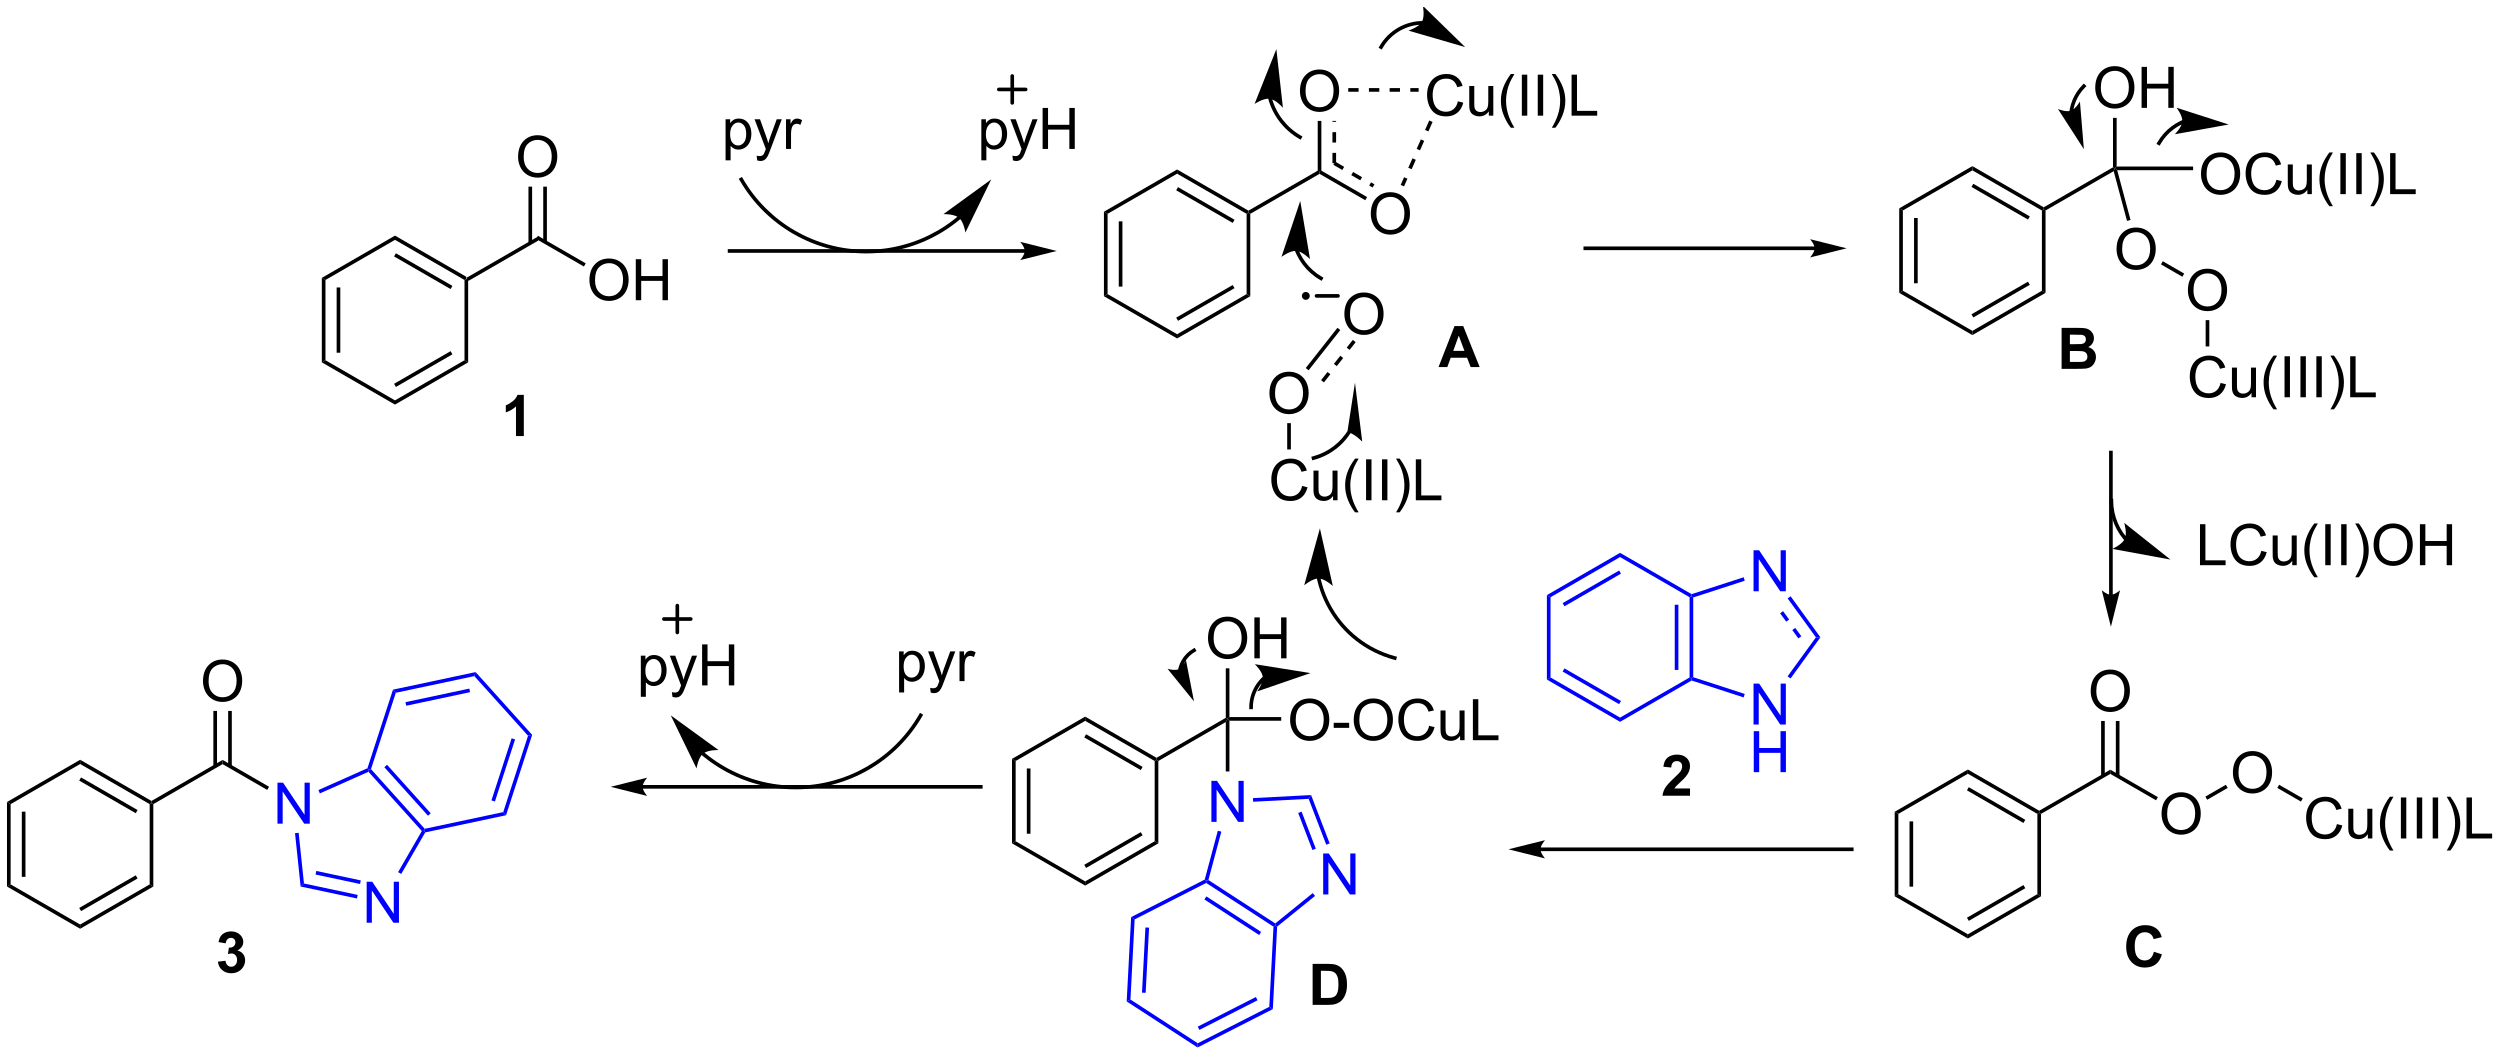 <?xml version="1.0" encoding="UTF-8"?>
<!DOCTYPE svg PUBLIC '-//W3C//DTD SVG 1.0//EN'
          'http://www.w3.org/TR/2001/REC-SVG-20010904/DTD/svg10.dtd'>
<svg stroke-dasharray="none" shape-rendering="auto" xmlns="http://www.w3.org/2000/svg" font-family="'Dialog'" text-rendering="auto" width="958" fill-opacity="1" color-interpolation="auto" color-rendering="auto" preserveAspectRatio="xMidYMid meet" font-size="12px" viewBox="0 0 958 405" fill="black" xmlns:xlink="http://www.w3.org/1999/xlink" stroke="black" image-rendering="auto" stroke-miterlimit="10" stroke-linecap="square" stroke-linejoin="miter" font-style="normal" stroke-width="1" height="405" stroke-dashoffset="0" font-weight="normal" stroke-opacity="1"
><!--Generated by the Batik Graphics2D SVG Generator--><defs id="genericDefs"
  /><g
  ><defs id="defs1"
    ><clipPath clipPathUnits="userSpaceOnUse" id="clipPath1"
      ><path d="M0.633 -1 L359.741 -1 L359.741 150.512 L0.633 150.512 L0.633 -1 Z"
      /></clipPath
      ><clipPath clipPathUnits="userSpaceOnUse" id="clipPath2"
      ><path d="M115.337 244.937 L115.337 391.264 L464.46 391.264 L464.46 244.937 Z"
      /></clipPath
    ></defs
    ><g transform="scale(2.667,2.667) translate(-0.633,1) matrix(1.029,0,0,1.029,-118.003,-251.942)"
    ><path d="M180.737 283.072 L180.482 282.925 L180.482 282.63 L190.448 276.876 L190.448 277.465 Z" stroke="none" clip-path="url(#clipPath2)"
    /></g
    ><g transform="matrix(2.743,0,0,2.743,-316.362,-669.18)"
    ><path d="M197.678 283.111 Q197.678 281.684 198.444 280.879 Q199.209 280.072 200.42 280.072 Q201.212 280.072 201.847 280.452 Q202.486 280.829 202.819 281.507 Q203.155 282.184 203.155 283.043 Q203.155 283.915 202.803 284.603 Q202.452 285.29 201.806 285.645 Q201.163 285.999 200.415 285.999 Q199.608 285.999 198.97 285.608 Q198.334 285.215 198.006 284.54 Q197.678 283.863 197.678 283.111 ZM198.459 283.121 Q198.459 284.158 199.014 284.754 Q199.571 285.348 200.413 285.348 Q201.267 285.348 201.819 284.746 Q202.374 284.145 202.374 283.04 Q202.374 282.34 202.137 281.819 Q201.9 281.298 201.444 281.012 Q200.991 280.723 200.423 280.723 Q199.618 280.723 199.038 281.277 Q198.459 281.829 198.459 283.121 ZM204.154 285.9 L204.154 280.173 L204.911 280.173 L204.911 282.525 L207.888 282.525 L207.888 280.173 L208.646 280.173 L208.646 285.9 L207.888 285.9 L207.888 283.199 L204.911 283.199 L204.911 285.9 L204.154 285.9 Z" stroke="none" clip-path="url(#clipPath2)"
    /></g
    ><g transform="matrix(2.743,0,0,2.743,-316.362,-669.18)"
    ><path d="M190.448 277.465 L190.448 276.876 L197.162 280.752 L196.907 281.194 Z" stroke="none" clip-path="url(#clipPath2)"
    /></g
    ><g transform="matrix(2.743,0,0,2.743,-316.362,-669.18)"
    ><path d="M187.711 265.888 Q187.711 264.461 188.477 263.656 Q189.243 262.849 190.454 262.849 Q191.245 262.849 191.881 263.229 Q192.519 263.606 192.852 264.284 Q193.188 264.961 193.188 265.82 Q193.188 266.692 192.836 267.38 Q192.485 268.067 191.839 268.422 Q191.196 268.776 190.448 268.776 Q189.641 268.776 189.003 268.385 Q188.368 267.992 188.04 267.317 Q187.711 266.64 187.711 265.888 ZM188.493 265.898 Q188.493 266.935 189.047 267.531 Q189.605 268.125 190.446 268.125 Q191.3 268.125 191.852 267.523 Q192.407 266.922 192.407 265.817 Q192.407 265.117 192.17 264.596 Q191.933 264.075 191.477 263.789 Q191.024 263.5 190.456 263.5 Q189.651 263.5 189.071 264.054 Q188.493 264.606 188.493 265.898 Z" stroke="none" clip-path="url(#clipPath2)"
    /></g
    ><g transform="matrix(2.743,0,0,2.743,-316.362,-669.18)"
    ><path d="M191.736 277.766 L191.736 270.032 L191.226 270.032 L191.226 277.766 ZM189.671 277.766 L189.671 270.032 L189.161 270.032 L189.161 277.766 Z" stroke="none" clip-path="url(#clipPath2)"
    /></g
    ><g transform="matrix(2.743,0,0,2.743,-316.362,-669.18)"
    ><path d="M258.491 278.764 L217.258 278.764 L217.003 278.764 L217.003 279.274 L217.258 279.274 L258.491 279.274 L258.746 279.274 L258.746 278.764 L258.491 278.764 ZM262.955 279.019 L257.853 277.743 C257.853 277.743 258.491 278.461 258.491 279.019 C258.491 279.577 257.853 280.294 257.853 280.294 Z" stroke="none" clip-path="url(#clipPath2)"
    /></g
    ><g transform="matrix(2.743,0,0,2.743,-316.362,-669.18)"
    ><path d="M269.555 273.537 L270.065 273.831 L270.065 285.045 L269.555 285.34 ZM271.627 274.88 L271.627 283.997 L272.137 283.997 L272.137 274.88 Z" stroke="none" clip-path="url(#clipPath2)"
    /></g
    ><g transform="matrix(2.743,0,0,2.743,-316.362,-669.18)"
    ><path d="M269.555 285.34 L270.065 285.045 L279.777 290.652 L279.777 291.241 Z" stroke="none" clip-path="url(#clipPath2)"
    /></g
    ><g transform="matrix(2.743,0,0,2.743,-316.362,-669.18)"
    ><path d="M279.777 291.241 L279.777 290.652 L289.488 285.045 L289.999 285.34 ZM279.904 288.776 L287.8 284.217 L287.545 283.776 L279.649 288.334 Z" stroke="none" clip-path="url(#clipPath2)"
    /></g
    ><g transform="matrix(2.743,0,0,2.743,-316.362,-669.18)"
    ><path d="M289.999 285.34 L289.488 285.045 L289.488 273.831 L289.744 273.684 L289.999 273.831 Z" stroke="none" clip-path="url(#clipPath2)"
    /></g
    ><g transform="matrix(2.743,0,0,2.743,-316.362,-669.18)"
    ><path d="M289.744 273.389 L289.744 273.684 L289.488 273.831 L279.777 268.224 L279.777 267.635 ZM287.8 274.659 L279.904 270.101 L279.649 270.543 L287.545 275.101 Z" stroke="none" clip-path="url(#clipPath2)"
    /></g
    ><g transform="matrix(2.743,0,0,2.743,-316.362,-669.18)"
    ><path d="M279.777 267.635 L279.777 268.224 L270.065 273.831 L269.555 273.537 Z" stroke="none" clip-path="url(#clipPath2)"
    /></g
    ><g transform="matrix(2.743,0,0,2.743,-316.362,-669.18)"
    ><path d="M289.999 273.831 L289.744 273.684 L289.744 273.389 L299.421 267.802 L299.676 267.95 L299.676 268.244 Z" stroke="none" clip-path="url(#clipPath2)"
    /></g
    ><g transform="matrix(2.743,0,0,2.743,-316.362,-669.18)"
    ><path d="M306.836 273.85 Q306.836 272.423 307.602 271.618 Q308.368 270.811 309.579 270.811 Q310.37 270.811 311.006 271.191 Q311.644 271.569 311.977 272.246 Q312.313 272.923 312.313 273.782 Q312.313 274.654 311.961 275.342 Q311.61 276.029 310.964 276.384 Q310.321 276.738 309.573 276.738 Q308.766 276.738 308.128 276.347 Q307.493 275.954 307.165 275.279 Q306.836 274.602 306.836 273.85 ZM307.618 273.86 Q307.618 274.897 308.172 275.493 Q308.73 276.087 309.571 276.087 Q310.425 276.087 310.977 275.485 Q311.532 274.884 311.532 273.779 Q311.532 273.079 311.295 272.558 Q311.058 272.037 310.602 271.751 Q310.149 271.462 309.581 271.462 Q308.776 271.462 308.196 272.017 Q307.618 272.569 307.618 273.86 Z" stroke="none" clip-path="url(#clipPath2)"
    /></g
    ><g transform="matrix(2.743,0,0,2.743,-316.362,-669.18)"
    ><path d="M299.676 268.244 L299.676 267.95 L299.931 267.802 L306.32 271.491 L306.065 271.933 ZM301.605 266.983 L302.857 267.706 L303.113 267.264 L301.861 266.541 ZM304.109 268.428 L305.361 269.151 L305.616 268.709 L304.365 267.986 ZM306.613 269.874 L307.094 270.151 L307.349 269.709 L306.868 269.432 Z" stroke="none" clip-path="url(#clipPath2)"
    /></g
    ><g transform="matrix(2.743,0,0,2.743,-316.362,-669.18)"
    ><path d="M296.939 256.707 Q296.939 255.28 297.704 254.475 Q298.47 253.668 299.681 253.668 Q300.473 253.668 301.108 254.048 Q301.746 254.425 302.079 255.103 Q302.415 255.78 302.415 256.639 Q302.415 257.511 302.064 258.199 Q301.712 258.886 301.066 259.241 Q300.423 259.595 299.676 259.595 Q298.868 259.595 298.231 259.204 Q297.595 258.811 297.267 258.136 Q296.939 257.459 296.939 256.707 ZM297.72 256.717 Q297.72 257.754 298.275 258.35 Q298.832 258.944 299.673 258.944 Q300.527 258.944 301.079 258.342 Q301.634 257.741 301.634 256.636 Q301.634 255.936 301.397 255.415 Q301.16 254.894 300.704 254.608 Q300.251 254.319 299.684 254.319 Q298.879 254.319 298.298 254.873 Q297.72 255.425 297.72 256.717 Z" stroke="none" clip-path="url(#clipPath2)"
    /></g
    ><g transform="matrix(2.743,0,0,2.743,-316.362,-669.18)"
    ><path d="M299.931 267.95 L299.931 260.851 L299.421 260.851 L299.421 267.95 ZM301.988 266.762 L301.988 265.316 L301.478 265.316 L301.478 266.762 ZM301.988 263.87 L301.988 262.425 L301.478 262.425 L301.478 263.87 ZM301.988 260.979 L301.988 260.851 L301.478 260.851 L301.478 260.979 Z" stroke="none" clip-path="url(#clipPath2)"
    /></g
    ><g transform="matrix(2.743,0,0,2.743,-316.362,-669.18)"
    ><path d="M249.16 274.179 L249.158 274.181 L249.153 274.185 L249.139 274.197 C249.118 274.215 249.097 274.232 249.076 274.25 C249.035 274.284 248.993 274.318 248.952 274.352 C248.785 274.488 248.616 274.623 248.445 274.753 C247.762 275.276 247.045 275.754 246.302 276.183 C243.326 277.901 239.906 278.85 236.35 278.85 C232.793 278.85 229.373 277.901 226.398 276.183 C223.422 274.465 220.891 271.978 219.113 268.898 L218.985 268.677 L218.543 268.932 L218.671 269.153 C220.493 272.31 223.09 274.863 226.143 276.625 C229.196 278.388 232.704 279.36 236.35 279.36 C239.995 279.36 243.504 278.388 246.556 276.625 C247.32 276.184 248.054 275.695 248.755 275.158 C248.931 275.024 249.103 274.887 249.275 274.747 C249.317 274.712 249.36 274.677 249.403 274.642 C249.424 274.624 249.445 274.606 249.466 274.589 L249.482 274.576 L249.486 274.572 L249.488 274.571 L249.683 274.407 L249.356 274.016 L249.16 274.179 ZM253.808 269.026 L247.136 273.872 C247.136 273.872 248.64 273.828 249.311 274.39 C249.982 274.952 250.202 276.442 250.202 276.442 Z" stroke="none" clip-path="url(#clipPath2)"
    /></g
    ><g transform="matrix(2.743,0,0,2.743,-316.362,-669.18)"
    ><path d="M216.698 266.357 L216.698 260.618 L217.339 260.618 L217.339 261.157 Q217.565 260.839 217.849 260.683 Q218.136 260.524 218.542 260.524 Q219.073 260.524 219.48 260.797 Q219.886 261.071 220.092 261.568 Q220.3 262.065 220.3 262.659 Q220.3 263.297 220.071 263.808 Q219.842 264.315 219.407 264.589 Q218.972 264.86 218.49 264.86 Q218.138 264.86 217.86 264.711 Q217.581 264.563 217.401 264.336 L217.401 266.357 L216.698 266.357 ZM217.334 262.714 Q217.334 263.516 217.657 263.899 Q217.982 264.282 218.443 264.282 Q218.912 264.282 219.245 263.886 Q219.581 263.487 219.581 262.657 Q219.581 261.862 219.253 261.469 Q218.928 261.073 218.474 261.073 Q218.026 261.073 217.68 261.495 Q217.334 261.914 217.334 262.714 ZM221.116 266.365 L221.038 265.704 Q221.267 265.766 221.439 265.766 Q221.674 265.766 221.814 265.688 Q221.955 265.61 222.046 265.469 Q222.111 265.365 222.26 264.946 Q222.28 264.888 222.322 264.774 L220.749 260.618 L221.507 260.618 L222.369 263.019 Q222.538 263.477 222.671 263.979 Q222.791 263.495 222.96 263.034 L223.845 260.618 L224.549 260.618 L222.97 264.836 Q222.718 265.521 222.577 265.779 Q222.39 266.125 222.148 266.287 Q221.905 266.451 221.569 266.451 Q221.366 266.451 221.116 266.365 ZM225.14 264.766 L225.14 260.618 L225.773 260.618 L225.773 261.245 Q226.015 260.805 226.218 260.664 Q226.424 260.524 226.671 260.524 Q227.025 260.524 227.392 260.75 L227.15 261.401 Q226.892 261.25 226.635 261.25 Q226.405 261.25 226.22 261.388 Q226.038 261.526 225.96 261.774 Q225.843 262.149 225.843 262.594 L225.843 264.766 L225.14 264.766 Z" stroke="none" clip-path="url(#clipPath2)"
    /></g
    ><g transform="matrix(2.743,0,0,2.743,-316.362,-669.18)"
    ><path d="M252.428 266.357 L252.428 260.618 L253.069 260.618 L253.069 261.157 Q253.295 260.839 253.579 260.683 Q253.865 260.524 254.272 260.524 Q254.803 260.524 255.209 260.797 Q255.615 261.071 255.821 261.568 Q256.03 262.065 256.03 262.659 Q256.03 263.297 255.8 263.808 Q255.571 264.315 255.136 264.589 Q254.702 264.86 254.22 264.86 Q253.868 264.86 253.589 264.711 Q253.311 264.563 253.131 264.336 L253.131 266.357 L252.428 266.357 ZM253.064 262.714 Q253.064 263.516 253.386 263.899 Q253.712 264.282 254.173 264.282 Q254.642 264.282 254.975 263.886 Q255.311 263.487 255.311 262.657 Q255.311 261.862 254.983 261.469 Q254.657 261.073 254.204 261.073 Q253.756 261.073 253.41 261.495 Q253.064 261.914 253.064 262.714 ZM256.846 266.365 L256.768 265.704 Q256.997 265.766 257.169 265.766 Q257.403 265.766 257.544 265.688 Q257.685 265.61 257.776 265.469 Q257.841 265.365 257.989 264.946 Q258.01 264.888 258.052 264.774 L256.479 260.618 L257.237 260.618 L258.099 263.019 Q258.268 263.477 258.401 263.979 Q258.521 263.495 258.69 263.034 L259.575 260.618 L260.278 260.618 L258.7 264.836 Q258.448 265.521 258.307 265.779 Q258.12 266.125 257.877 266.287 Q257.635 266.451 257.299 266.451 Q257.096 266.451 256.846 266.365 ZM260.989 264.766 L260.989 259.039 L261.747 259.039 L261.747 261.391 L264.724 261.391 L264.724 259.039 L265.481 259.039 L265.481 264.766 L264.724 264.766 L264.724 262.065 L261.747 262.065 L261.747 264.766 L260.989 264.766 Z" stroke="none" clip-path="url(#clipPath2)"
    /></g
    ><g stroke-width="0.51" transform="matrix(2.743,0,0,2.743,-316.362,-669.18)" stroke-linejoin="round" stroke-linecap="round"
    ><path fill="none" d="M254.871 256.454 L258.621 256.454 M256.746 254.579 L256.746 258.329" clip-path="url(#clipPath2)"
    /></g
    ><g transform="matrix(2.743,0,0,2.743,-316.362,-669.18)"
    ><path d="M319.002 258.113 L319.76 258.303 Q319.523 259.238 318.903 259.73 Q318.283 260.22 317.39 260.22 Q316.463 260.22 315.882 259.842 Q315.304 259.464 314.999 258.751 Q314.697 258.035 314.697 257.214 Q314.697 256.319 315.038 255.655 Q315.382 254.988 316.012 254.642 Q316.642 254.295 317.4 254.295 Q318.26 254.295 318.846 254.733 Q319.432 255.17 319.663 255.964 L318.916 256.139 Q318.718 255.514 318.338 255.23 Q317.96 254.944 317.385 254.944 Q316.726 254.944 316.281 255.261 Q315.838 255.577 315.658 256.11 Q315.478 256.644 315.478 257.209 Q315.478 257.941 315.692 258.485 Q315.906 259.03 316.353 259.3 Q316.804 259.569 317.327 259.569 Q317.963 259.569 318.403 259.202 Q318.846 258.834 319.002 258.113 ZM323.324 260.121 L323.324 259.511 Q322.839 260.214 322.006 260.214 Q321.639 260.214 321.321 260.074 Q321.003 259.933 320.847 259.72 Q320.693 259.506 320.631 259.199 Q320.589 258.991 320.589 258.543 L320.589 255.972 L321.292 255.972 L321.292 258.272 Q321.292 258.824 321.334 259.014 Q321.402 259.293 321.615 259.452 Q321.831 259.608 322.146 259.608 Q322.464 259.608 322.74 259.446 Q323.019 259.285 323.133 259.006 Q323.248 258.725 323.248 258.194 L323.248 255.972 L323.951 255.972 L323.951 260.121 L323.324 260.121 ZM326.398 261.806 Q325.814 261.071 325.411 260.087 Q325.01 259.1 325.01 258.045 Q325.01 257.116 325.312 256.264 Q325.663 255.277 326.398 254.295 L326.9 254.295 Q326.429 255.108 326.275 255.457 Q326.038 255.996 325.9 256.582 Q325.734 257.311 325.734 258.05 Q325.734 259.928 326.9 261.806 L326.398 261.806 ZM327.937 260.121 L327.937 254.394 L328.695 254.394 L328.695 260.121 L327.937 260.121 ZM330.159 260.121 L330.159 254.394 L330.917 254.394 L330.917 260.121 L330.159 260.121 ZM332.624 261.806 L332.119 261.806 Q333.288 259.928 333.288 258.05 Q333.288 257.316 333.119 256.592 Q332.986 256.006 332.749 255.467 Q332.596 255.116 332.119 254.295 L332.624 254.295 Q333.359 255.277 333.71 256.264 Q334.01 257.116 334.01 258.045 Q334.01 259.1 333.606 260.087 Q333.202 261.071 332.624 261.806 ZM334.885 260.121 L334.885 254.394 L335.642 254.394 L335.642 259.444 L338.463 259.444 L338.463 260.121 L334.885 260.121 Z" stroke="none" clip-path="url(#clipPath2)"
    /></g
    ><g transform="matrix(2.743,0,0,2.743,-316.362,-669.18)"
    ><path d="M303.685 256.776 L305.13 256.776 L305.13 256.266 L303.685 256.266 ZM306.576 256.776 L308.022 256.776 L308.022 256.266 L306.576 256.266 ZM309.467 256.776 L310.913 256.776 L310.913 256.266 L309.467 256.266 ZM312.359 256.776 L313.52 256.776 L313.52 256.266 L312.359 256.266 Z" stroke="none" clip-path="url(#clipPath2)"
    /></g
    ><g transform="matrix(2.743,0,0,2.743,-316.362,-669.18)"
    ><path d="M315.003 260.788 L314.417 262.11 L314.883 262.317 L315.469 260.995 ZM313.831 263.432 L313.245 264.753 L313.711 264.96 L314.297 263.639 ZM312.659 266.075 L312.073 267.397 L312.539 267.603 L313.125 266.282 ZM311.487 268.718 L311.009 269.795 L311.476 270.002 L311.953 268.925 Z" stroke="none" clip-path="url(#clipPath2)"
    /></g
    ><g transform="matrix(2.743,0,0,2.743,-316.362,-669.18)"
    ><path d="M297.242 311.843 L298 312.034 Q297.762 312.968 297.143 313.461 Q296.523 313.95 295.63 313.95 Q294.703 313.95 294.122 313.572 Q293.544 313.195 293.239 312.481 Q292.937 311.765 292.937 310.945 Q292.937 310.049 293.278 309.385 Q293.622 308.718 294.252 308.372 Q294.882 308.026 295.64 308.026 Q296.5 308.026 297.085 308.463 Q297.671 308.901 297.903 309.695 L297.156 309.869 Q296.958 309.244 296.578 308.961 Q296.2 308.674 295.625 308.674 Q294.966 308.674 294.52 308.992 Q294.078 309.307 293.898 309.841 Q293.718 310.375 293.718 310.94 Q293.718 311.671 293.932 312.216 Q294.145 312.76 294.593 313.031 Q295.044 313.299 295.567 313.299 Q296.203 313.299 296.643 312.932 Q297.085 312.565 297.242 311.843 ZM301.563 313.851 L301.563 313.242 Q301.079 313.945 300.245 313.945 Q299.878 313.945 299.561 313.804 Q299.243 313.664 299.087 313.45 Q298.933 313.237 298.87 312.929 Q298.829 312.721 298.829 312.273 L298.829 309.703 L299.532 309.703 L299.532 312.002 Q299.532 312.554 299.574 312.744 Q299.641 313.023 299.855 313.182 Q300.071 313.338 300.386 313.338 Q300.704 313.338 300.98 313.177 Q301.259 313.015 301.373 312.737 Q301.488 312.455 301.488 311.924 L301.488 309.703 L302.191 309.703 L302.191 313.851 L301.563 313.851 ZM304.637 315.536 Q304.054 314.802 303.651 313.817 Q303.25 312.83 303.25 311.776 Q303.25 310.846 303.551 309.994 Q303.903 309.007 304.637 308.026 L305.14 308.026 Q304.669 308.838 304.515 309.187 Q304.278 309.726 304.14 310.312 Q303.973 311.041 303.973 311.781 Q303.973 313.659 305.14 315.536 L304.637 315.536 ZM306.176 313.851 L306.176 308.125 L306.934 308.125 L306.934 313.851 L306.176 313.851 ZM308.399 313.851 L308.399 308.125 L309.157 308.125 L309.157 313.851 L308.399 313.851 ZM310.864 315.536 L310.359 315.536 Q311.528 313.659 311.528 311.781 Q311.528 311.046 311.359 310.322 Q311.226 309.737 310.989 309.197 Q310.835 308.846 310.359 308.026 L310.864 308.026 Q311.598 309.007 311.95 309.994 Q312.25 310.846 312.25 311.776 Q312.25 312.83 311.846 313.817 Q311.442 314.802 310.864 315.536 ZM313.125 313.851 L313.125 308.125 L313.882 308.125 L313.882 313.174 L316.703 313.174 L316.703 313.851 L313.125 313.851 Z" stroke="none" clip-path="url(#clipPath2)"
    /></g
    ><g transform="matrix(2.743,0,0,2.743,-316.362,-669.18)"
    ><path d="M292.676 298.928 Q292.676 297.501 293.442 296.697 Q294.208 295.889 295.419 295.889 Q296.21 295.889 296.846 296.27 Q297.484 296.647 297.817 297.324 Q298.153 298.001 298.153 298.861 Q298.153 299.733 297.801 300.421 Q297.45 301.108 296.804 301.462 Q296.161 301.817 295.413 301.817 Q294.606 301.817 293.968 301.426 Q293.333 301.033 293.005 300.358 Q292.676 299.681 292.676 298.928 ZM293.458 298.939 Q293.458 299.975 294.012 300.572 Q294.57 301.165 295.411 301.165 Q296.265 301.165 296.817 300.564 Q297.372 299.962 297.372 298.858 Q297.372 298.158 297.135 297.637 Q296.898 297.116 296.442 296.829 Q295.989 296.54 295.421 296.54 Q294.617 296.54 294.036 297.095 Q293.458 297.647 293.458 298.939 Z" stroke="none" clip-path="url(#clipPath2)"
    /></g
    ><g transform="matrix(2.743,0,0,2.743,-316.362,-669.18)"
    ><path d="M295.669 306.748 L295.158 306.748 L295.158 303.073 L295.669 303.073 Z" stroke="none" clip-path="url(#clipPath2)"
    /></g
    ><g transform="matrix(2.743,0,0,2.743,-316.362,-669.18)"
    ><path d="M303.145 287.86 Q303.145 286.433 303.911 285.628 Q304.677 284.821 305.887 284.821 Q306.679 284.821 307.315 285.201 Q307.953 285.579 308.286 286.256 Q308.622 286.933 308.622 287.792 Q308.622 288.665 308.27 289.352 Q307.919 290.04 307.273 290.394 Q306.63 290.748 305.882 290.748 Q305.075 290.748 304.437 290.358 Q303.802 289.964 303.473 289.29 Q303.145 288.613 303.145 287.86 ZM303.927 287.87 Q303.927 288.907 304.481 289.503 Q305.038 290.097 305.88 290.097 Q306.734 290.097 307.286 289.495 Q307.841 288.894 307.841 287.79 Q307.841 287.089 307.604 286.568 Q307.367 286.048 306.911 285.761 Q306.458 285.472 305.89 285.472 Q305.085 285.472 304.505 286.027 Q303.927 286.579 303.927 287.87 Z" stroke="none" clip-path="url(#clipPath2)"
    /></g
    ><g transform="matrix(2.743,0,0,2.743,-316.362,-669.18)"
    ><path d="M298.147 295.688 L302.578 290.07 L302.178 289.754 L297.747 295.372 ZM300.292 297.38 L301.187 296.244 L300.786 295.928 L299.891 297.064 ZM302.082 295.109 L302.978 293.974 L302.577 293.658 L301.682 294.793 ZM303.873 292.839 L304.723 291.762 L304.322 291.446 L303.472 292.523 Z" stroke="none" clip-path="url(#clipPath2)"
    /></g
    ><g stroke-width="0.51" transform="matrix(2.743,0,0,2.743,-316.362,-669.18)" stroke-linejoin="round" stroke-linecap="round"
    ><path fill="none" d="M299.255 285.296 L302.252 285.296" clip-path="url(#clipPath2)"
    /></g
    ><g transform="matrix(2.743,0,0,2.743,-316.362,-669.18)"
    ><path d="M297.756 285.596 C297.591 285.596 297.456 285.461 297.456 285.296 C297.456 285.13 297.591 284.996 297.756 284.996 C297.922 284.996 298.056 285.13 298.056 285.296 C298.056 285.461 297.922 285.596 297.756 285.596" stroke="none" clip-path="url(#clipPath2)"
    /></g
    ><g stroke-width="0.51" transform="matrix(2.743,0,0,2.743,-316.362,-669.18)" stroke-linejoin="round" stroke-linecap="round"
    ><path fill="none" d="M297.756 285.596 C297.591 285.596 297.456 285.461 297.456 285.296 C297.456 285.13 297.591 284.996 297.756 284.996 C297.922 284.996 298.056 285.13 298.056 285.296 C298.056 285.461 297.922 285.596 297.756 285.596" clip-path="url(#clipPath2)"
    /></g
    ><g transform="matrix(2.743,0,0,2.743,-316.362,-669.18)"
    ><path d="M303.584 304.178 L303.584 304.179 L303.589 304.171 L303.584 304.179 L303.58 304.185 L303.574 304.195 L303.56 304.216 C303.486 304.33 303.41 304.442 303.331 304.553 C303.173 304.772 303.005 304.984 302.827 305.186 C302.472 305.591 302.078 305.959 301.653 306.285 C300.803 306.937 299.825 307.424 298.769 307.707 L298.523 307.773 L298.654 308.266 L298.901 308.2 C300.022 307.9 301.06 307.383 301.964 306.69 C302.416 306.343 302.833 305.953 303.21 305.523 C303.399 305.308 303.577 305.084 303.745 304.85 C303.829 304.733 303.91 304.614 303.989 304.493 L304.003 304.471 L304.01 304.459 L304.015 304.452 L304.016 304.45 L304.014 304.453 L304.02 304.443 L304.153 304.225 L303.717 303.96 L303.584 304.178 ZM304.626 297.413 L303.562 304.331 C304.537 304.481 305.639 305.663 305.639 305.663 Z" stroke="none" clip-path="url(#clipPath2)"
    /></g
    ><g transform="matrix(2.743,0,0,2.743,-316.362,-669.18)"
    ><path d="M296.203 278.904 L296.204 278.905 L296.207 278.913 L296.209 278.92 L296.218 278.942 C296.23 278.973 296.241 279.003 296.253 279.033 C296.278 279.094 296.303 279.155 296.329 279.215 C296.38 279.336 296.435 279.455 296.493 279.573 C296.722 280.045 296.998 280.495 297.318 280.919 C297.959 281.767 298.775 282.502 299.752 283.066 L299.973 283.193 L300.228 282.751 L300.007 282.624 C299.089 282.094 298.324 281.405 297.725 280.611 C297.425 280.215 297.166 279.791 296.951 279.349 C296.897 279.238 296.846 279.127 296.798 279.014 C296.774 278.957 296.75 278.901 296.727 278.844 C296.716 278.816 296.704 278.786 296.693 278.758 L296.685 278.736 L296.683 278.731 L296.682 278.729 L296.684 278.733 L296.598 278.492 L296.118 278.664 L296.203 278.904 ZM296.981 272.03 L294.356 279.847 C294.356 279.847 295.556 278.939 296.428 279.009 C297.3 279.078 298.343 280.163 298.343 280.163 Z" stroke="none" clip-path="url(#clipPath2)"
    /></g
    ><g transform="matrix(2.743,0,0,2.743,-316.362,-669.18)"
    ><path d="M292.486 257.676 L292.487 257.677 L292.487 257.678 L292.49 257.692 L292.498 257.72 C292.816 258.906 293.363 260.005 294.097 260.962 C294.831 261.918 295.751 262.731 296.815 263.345 L297.036 263.473 L297.29 263.031 L297.069 262.903 C296.064 262.323 295.195 261.554 294.501 260.651 C293.809 259.748 293.291 258.709 292.991 257.588 L292.984 257.561 L292.981 257.549 L292.979 257.542 L292.977 257.536 L292.907 257.29 L292.416 257.431 L292.486 257.676 ZM293.644 250.818 L290.596 258.48 C290.596 258.48 291.844 257.639 292.712 257.755 C293.579 257.872 294.56 259.013 294.56 259.013 Z" stroke="none" clip-path="url(#clipPath2)"
    /></g
    ><g transform="matrix(2.743,0,0,2.743,-316.362,-669.18)"
    ><path d="M314.204 246.89 C314.184 246.89 314.165 246.89 314.145 246.89 C312.889 246.89 311.679 247.225 310.626 247.833 C309.573 248.441 308.678 249.321 308.05 250.409 L307.922 250.63 L308.364 250.885 L308.492 250.664 C309.075 249.654 309.905 248.838 310.881 248.275 C311.856 247.712 312.978 247.4 314.145 247.4 C314.163 247.4 314.181 247.4 314.199 247.4 L314.454 247.403 L314.459 246.893 L314.204 246.89 ZM320.019 250.536 L314.115 244.78 C314.115 244.78 314.412 246.255 313.972 247.011 C313.531 247.767 312.1 248.236 312.1 248.236 Z" stroke="none" clip-path="url(#clipPath2)"
    /></g
    ><g transform="matrix(2.743,0,0,2.743,-316.362,-669.18)"
    ><path d="M368.842 278.394 L336.803 278.394 L336.548 278.394 L336.548 278.904 L336.803 278.904 L368.842 278.904 L369.097 278.904 L369.097 278.394 L368.842 278.394 ZM373.307 278.649 L368.204 277.373 C368.204 277.373 368.842 278.091 368.842 278.649 C368.842 279.207 368.204 279.925 368.204 279.925 Z" stroke="none" clip-path="url(#clipPath2)"
    /></g
    ><g transform="matrix(2.743,0,0,2.743,-316.362,-669.18)"
    ><path d="M380.024 357.365 L380.535 357.66 L380.535 368.874 L380.024 369.169 ZM382.096 358.709 L382.096 367.825 L382.606 367.825 L382.606 358.709 Z" stroke="none" clip-path="url(#clipPath2)"
    /></g
    ><g transform="matrix(2.743,0,0,2.743,-316.362,-669.18)"
    ><path d="M380.024 369.169 L380.535 368.874 L390.246 374.481 L390.246 375.07 Z" stroke="none" clip-path="url(#clipPath2)"
    /></g
    ><g transform="matrix(2.743,0,0,2.743,-316.362,-669.18)"
    ><path d="M390.246 375.07 L390.246 374.481 L399.958 368.874 L400.468 369.169 ZM390.374 372.605 L398.269 368.046 L398.014 367.604 L390.119 372.163 Z" stroke="none" clip-path="url(#clipPath2)"
    /></g
    ><g transform="matrix(2.743,0,0,2.743,-316.362,-669.18)"
    ><path d="M400.468 369.169 L399.958 368.874 L399.958 357.66 L400.213 357.513 L400.468 357.66 Z" stroke="none" clip-path="url(#clipPath2)"
    /></g
    ><g transform="matrix(2.743,0,0,2.743,-316.362,-669.18)"
    ><path d="M400.213 357.218 L400.213 357.513 L399.958 357.66 L390.246 352.053 L390.246 351.464 ZM398.269 358.488 L390.374 353.93 L390.119 354.371 L398.014 358.93 Z" stroke="none" clip-path="url(#clipPath2)"
    /></g
    ><g transform="matrix(2.743,0,0,2.743,-316.362,-669.18)"
    ><path d="M390.246 351.464 L390.246 352.053 L380.535 357.66 L380.024 357.365 Z" stroke="none" clip-path="url(#clipPath2)"
    /></g
    ><g transform="matrix(2.743,0,0,2.743,-316.362,-669.18)"
    ><path d="M400.468 357.66 L400.213 357.513 L400.213 357.218 L410.145 351.484 L410.145 352.073 Z" stroke="none" clip-path="url(#clipPath2)"
    /></g
    ><g transform="matrix(2.743,0,0,2.743,-316.362,-669.18)"
    ><path d="M417.306 357.679 Q417.306 356.252 418.071 355.447 Q418.837 354.64 420.048 354.64 Q420.84 354.64 421.475 355.02 Q422.113 355.397 422.446 356.075 Q422.782 356.752 422.782 357.611 Q422.782 358.483 422.431 359.171 Q422.079 359.858 421.433 360.213 Q420.79 360.567 420.043 360.567 Q419.236 360.567 418.598 360.176 Q417.962 359.783 417.634 359.108 Q417.306 358.431 417.306 357.679 ZM418.087 357.689 Q418.087 358.726 418.642 359.322 Q419.199 359.916 420.04 359.916 Q420.894 359.916 421.446 359.314 Q422.001 358.713 422.001 357.608 Q422.001 356.908 421.764 356.387 Q421.527 355.866 421.071 355.58 Q420.618 355.291 420.051 355.291 Q419.246 355.291 418.665 355.845 Q418.087 356.397 418.087 357.689 Z" stroke="none" clip-path="url(#clipPath2)"
    /></g
    ><g transform="matrix(2.743,0,0,2.743,-316.362,-669.18)"
    ><path d="M410.145 352.073 L410.145 351.484 L416.79 355.32 L416.534 355.762 Z" stroke="none" clip-path="url(#clipPath2)"
    /></g
    ><g transform="matrix(2.743,0,0,2.743,-316.362,-669.18)"
    ><path d="M407.408 340.536 Q407.408 339.108 408.174 338.304 Q408.94 337.497 410.151 337.497 Q410.942 337.497 411.578 337.877 Q412.216 338.254 412.549 338.931 Q412.885 339.608 412.885 340.468 Q412.885 341.34 412.533 342.028 Q412.182 342.715 411.536 343.069 Q410.893 343.424 410.145 343.424 Q409.338 343.424 408.7 343.033 Q408.065 342.64 407.736 341.965 Q407.408 341.288 407.408 340.536 ZM408.19 340.546 Q408.19 341.582 408.744 342.179 Q409.301 342.772 410.143 342.772 Q410.997 342.772 411.549 342.171 Q412.104 341.569 412.104 340.465 Q412.104 339.765 411.867 339.244 Q411.63 338.723 411.174 338.437 Q410.721 338.147 410.153 338.147 Q409.348 338.147 408.768 338.702 Q408.19 339.254 408.19 340.546 Z" stroke="none" clip-path="url(#clipPath2)"
    /></g
    ><g transform="matrix(2.743,0,0,2.743,-316.362,-669.18)"
    ><path d="M411.429 352.372 L411.429 344.68 L410.919 344.68 L410.919 352.372 ZM409.372 352.372 L409.372 344.68 L408.862 344.68 L408.862 352.372 Z" stroke="none" clip-path="url(#clipPath2)"
    /></g
    ><g transform="matrix(2.743,0,0,2.743,-316.362,-669.18)"
    ><path d="M427.273 351.924 Q427.273 350.497 428.038 349.693 Q428.804 348.885 430.015 348.885 Q430.807 348.885 431.442 349.265 Q432.08 349.643 432.413 350.32 Q432.749 350.997 432.749 351.857 Q432.749 352.729 432.398 353.416 Q432.046 354.104 431.4 354.458 Q430.757 354.812 430.01 354.812 Q429.202 354.812 428.564 354.422 Q427.929 354.029 427.601 353.354 Q427.273 352.677 427.273 351.924 ZM428.054 351.935 Q428.054 352.971 428.609 353.568 Q429.166 354.161 430.007 354.161 Q430.861 354.161 431.413 353.56 Q431.968 352.958 431.968 351.854 Q431.968 351.154 431.731 350.633 Q431.494 350.112 431.038 349.825 Q430.585 349.536 430.017 349.536 Q429.213 349.536 428.632 350.091 Q428.054 350.643 428.054 351.935 Z" stroke="none" clip-path="url(#clipPath2)"
    /></g
    ><g transform="matrix(2.743,0,0,2.743,-316.362,-669.18)"
    ><path d="M423.681 355.687 L423.426 355.245 L426.292 353.591 L426.547 354.032 Z" stroke="none" clip-path="url(#clipPath2)"
    /></g
    ><g transform="matrix(2.743,0,0,2.743,-316.362,-669.18)"
    ><path d="M441.805 359.085 L442.562 359.275 Q442.325 360.21 441.706 360.702 Q441.086 361.192 440.193 361.192 Q439.265 361.192 438.685 360.814 Q438.107 360.437 437.802 359.723 Q437.5 359.007 437.5 358.187 Q437.5 357.291 437.841 356.627 Q438.185 355.96 438.815 355.614 Q439.445 355.267 440.203 355.267 Q441.062 355.267 441.648 355.705 Q442.234 356.142 442.466 356.937 L441.719 357.111 Q441.521 356.486 441.14 356.202 Q440.763 355.916 440.187 355.916 Q439.529 355.916 439.083 356.233 Q438.64 356.548 438.461 357.082 Q438.281 357.616 438.281 358.181 Q438.281 358.913 438.495 359.457 Q438.708 360.002 439.156 360.272 Q439.607 360.541 440.13 360.541 Q440.765 360.541 441.206 360.173 Q441.648 359.806 441.805 359.085 ZM446.126 361.093 L446.126 360.483 Q445.642 361.187 444.808 361.187 Q444.441 361.187 444.123 361.046 Q443.806 360.905 443.65 360.692 Q443.496 360.478 443.433 360.171 Q443.392 359.963 443.392 359.515 L443.392 356.944 L444.095 356.944 L444.095 359.244 Q444.095 359.796 444.137 359.986 Q444.204 360.265 444.418 360.423 Q444.634 360.58 444.949 360.58 Q445.267 360.58 445.543 360.418 Q445.822 360.257 445.936 359.978 Q446.051 359.697 446.051 359.166 L446.051 356.944 L446.754 356.944 L446.754 361.093 L446.126 361.093 ZM449.2 362.778 Q448.617 362.043 448.213 361.059 Q447.812 360.072 447.812 359.017 Q447.812 358.088 448.114 357.236 Q448.466 356.249 449.2 355.267 L449.703 355.267 Q449.232 356.08 449.078 356.429 Q448.841 356.968 448.703 357.554 Q448.536 358.283 448.536 359.022 Q448.536 360.9 449.703 362.778 L449.2 362.778 ZM450.739 361.093 L450.739 355.366 L451.497 355.366 L451.497 361.093 L450.739 361.093 ZM452.962 361.093 L452.962 355.366 L453.72 355.366 L453.72 361.093 L452.962 361.093 ZM455.185 361.093 L455.185 355.366 L455.943 355.366 L455.943 361.093 L455.185 361.093 ZM457.65 362.778 L457.144 362.778 Q458.314 360.9 458.314 359.022 Q458.314 358.288 458.144 357.564 Q458.012 356.978 457.775 356.439 Q457.621 356.088 457.144 355.267 L457.65 355.267 Q458.384 356.249 458.736 357.236 Q459.035 358.088 459.035 359.017 Q459.035 360.072 458.631 361.059 Q458.228 362.043 457.65 362.778 ZM459.91 361.093 L459.91 355.366 L460.668 355.366 L460.668 360.416 L463.488 360.416 L463.488 361.093 L459.91 361.093 Z" stroke="none" clip-path="url(#clipPath2)"
    /></g
    ><g transform="matrix(2.743,0,0,2.743,-316.362,-669.18)"
    ><path d="M433.477 354.035 L433.732 353.593 L437.032 355.498 L436.777 355.94 Z" stroke="none" clip-path="url(#clipPath2)"
    /></g
    ><g transform="matrix(2.743,0,0,2.743,-316.362,-669.18)"
    ><path d="M380.656 273.068 L381.167 273.363 L381.167 284.577 L380.656 284.872 ZM382.728 274.412 L382.728 283.528 L383.238 283.528 L383.238 274.412 Z" stroke="none" clip-path="url(#clipPath2)"
    /></g
    ><g transform="matrix(2.743,0,0,2.743,-316.362,-669.18)"
    ><path d="M380.656 284.872 L381.167 284.577 L390.878 290.184 L390.878 290.773 Z" stroke="none" clip-path="url(#clipPath2)"
    /></g
    ><g transform="matrix(2.743,0,0,2.743,-316.362,-669.18)"
    ><path d="M390.878 290.773 L390.878 290.184 L400.59 284.577 L401.1 284.872 ZM391.006 288.308 L398.901 283.749 L398.646 283.308 L390.751 287.866 Z" stroke="none" clip-path="url(#clipPath2)"
    /></g
    ><g transform="matrix(2.743,0,0,2.743,-316.362,-669.18)"
    ><path d="M401.1 284.872 L400.59 284.577 L400.59 273.363 L400.845 273.216 L401.1 273.363 Z" stroke="none" clip-path="url(#clipPath2)"
    /></g
    ><g transform="matrix(2.743,0,0,2.743,-316.362,-669.18)"
    ><path d="M400.845 272.921 L400.845 273.216 L400.59 273.363 L390.878 267.756 L390.878 267.167 ZM398.901 274.191 L391.006 269.633 L390.751 270.075 L398.646 274.633 Z" stroke="none" clip-path="url(#clipPath2)"
    /></g
    ><g transform="matrix(2.743,0,0,2.743,-316.362,-669.18)"
    ><path d="M390.878 267.167 L390.878 267.756 L381.167 273.363 L380.656 273.068 Z" stroke="none" clip-path="url(#clipPath2)"
    /></g
    ><g transform="matrix(2.743,0,0,2.743,-316.362,-669.18)"
    ><path d="M401.1 273.363 L400.845 273.216 L400.845 272.921 L410.522 267.334 L410.777 267.481 L410.617 267.869 Z" stroke="none" clip-path="url(#clipPath2)"
    /></g
    ><g transform="matrix(2.743,0,0,2.743,-316.362,-669.18)"
    ><path d="M422.814 268.292 Q422.814 266.865 423.58 266.06 Q424.345 265.253 425.556 265.253 Q426.348 265.253 426.983 265.634 Q427.621 266.011 427.955 266.688 Q428.291 267.365 428.291 268.225 Q428.291 269.097 427.939 269.784 Q427.588 270.472 426.942 270.826 Q426.298 271.18 425.551 271.18 Q424.744 271.18 424.106 270.79 Q423.47 270.397 423.142 269.722 Q422.814 269.045 422.814 268.292 ZM423.595 268.303 Q423.595 269.339 424.15 269.935 Q424.707 270.529 425.548 270.529 Q426.403 270.529 426.955 269.928 Q427.509 269.326 427.509 268.222 Q427.509 267.522 427.272 267.001 Q427.036 266.48 426.58 266.193 Q426.127 265.904 425.559 265.904 Q424.754 265.904 424.173 266.459 Q423.595 267.011 423.595 268.303 ZM433.352 269.074 L434.11 269.264 Q433.873 270.199 433.253 270.691 Q432.633 271.18 431.74 271.18 Q430.813 271.18 430.232 270.803 Q429.654 270.425 429.349 269.712 Q429.047 268.995 429.047 268.175 Q429.047 267.279 429.388 266.615 Q429.732 265.949 430.362 265.602 Q430.993 265.256 431.75 265.256 Q432.61 265.256 433.196 265.693 Q433.782 266.131 434.013 266.925 L433.266 267.1 Q433.068 266.475 432.688 266.191 Q432.31 265.904 431.735 265.904 Q431.076 265.904 430.63 266.222 Q430.188 266.537 430.008 267.071 Q429.828 267.605 429.828 268.17 Q429.828 268.902 430.042 269.446 Q430.255 269.99 430.703 270.261 Q431.154 270.529 431.677 270.529 Q432.313 270.529 432.753 270.162 Q433.196 269.795 433.352 269.074 ZM437.673 271.081 L437.673 270.472 Q437.189 271.175 436.356 271.175 Q435.989 271.175 435.671 271.034 Q435.353 270.894 435.197 270.68 Q435.043 270.467 434.981 270.159 Q434.939 269.951 434.939 269.503 L434.939 266.933 L435.642 266.933 L435.642 269.232 Q435.642 269.784 435.684 269.975 Q435.752 270.253 435.965 270.412 Q436.181 270.568 436.496 270.568 Q436.814 270.568 437.09 270.407 Q437.369 270.245 437.483 269.967 Q437.598 269.685 437.598 269.154 L437.598 266.933 L438.301 266.933 L438.301 271.081 L437.673 271.081 ZM440.748 272.766 Q440.164 272.032 439.761 271.048 Q439.36 270.06 439.36 269.006 Q439.36 268.076 439.662 267.225 Q440.013 266.238 440.748 265.256 L441.25 265.256 Q440.779 266.068 440.625 266.417 Q440.388 266.956 440.25 267.542 Q440.084 268.272 440.084 269.011 Q440.084 270.889 441.25 272.766 L440.748 272.766 ZM442.287 271.081 L442.287 265.355 L443.045 265.355 L443.045 271.081 L442.287 271.081 ZM444.509 271.081 L444.509 265.355 L445.267 265.355 L445.267 271.081 L444.509 271.081 ZM446.974 272.766 L446.469 272.766 Q447.638 270.889 447.638 269.011 Q447.638 268.277 447.469 267.553 Q447.336 266.967 447.099 266.428 Q446.946 266.076 446.469 265.256 L446.974 265.256 Q447.709 266.238 448.06 267.225 Q448.36 268.076 448.36 269.006 Q448.36 270.06 447.956 271.048 Q447.552 272.032 446.974 272.766 ZM449.235 271.081 L449.235 265.355 L449.993 265.355 L449.993 270.404 L452.813 270.404 L452.813 271.081 L449.235 271.081 Z" stroke="none" clip-path="url(#clipPath2)"
    /></g
    ><g transform="matrix(2.743,0,0,2.743,-316.362,-669.18)"
    ><path d="M411.11 267.737 L410.777 267.481 L411.033 267.226 L421.714 267.226 L421.714 267.737 Z" stroke="none" clip-path="url(#clipPath2)"
    /></g
    ><g transform="matrix(2.743,0,0,2.743,-316.362,-669.18)"
    ><path d="M408.04 256.239 Q408.04 254.812 408.806 254.007 Q409.572 253.2 410.783 253.2 Q411.574 253.2 412.21 253.58 Q412.848 253.957 413.181 254.635 Q413.517 255.312 413.517 256.171 Q413.517 257.043 413.165 257.731 Q412.814 258.418 412.168 258.772 Q411.525 259.127 410.777 259.127 Q409.97 259.127 409.332 258.736 Q408.697 258.343 408.368 257.668 Q408.04 256.991 408.04 256.239 ZM408.822 256.249 Q408.822 257.286 409.376 257.882 Q409.934 258.476 410.775 258.476 Q411.629 258.476 412.181 257.874 Q412.736 257.272 412.736 256.168 Q412.736 255.468 412.499 254.947 Q412.262 254.426 411.806 254.14 Q411.353 253.851 410.785 253.851 Q409.98 253.851 409.4 254.405 Q408.822 254.957 408.822 256.249 ZM414.516 259.028 L414.516 253.301 L415.273 253.301 L415.273 255.653 L418.25 255.653 L418.25 253.301 L419.008 253.301 L419.008 259.028 L418.25 259.028 L418.25 256.327 L415.273 256.327 L415.273 259.028 L414.516 259.028 Z" stroke="none" clip-path="url(#clipPath2)"
    /></g
    ><g transform="matrix(2.743,0,0,2.743,-316.362,-669.18)"
    ><path d="M411.033 267.226 L410.777 267.481 L410.522 267.334 L410.522 260.423 L411.033 260.423 Z" stroke="none" clip-path="url(#clipPath2)"
    /></g
    ><g transform="matrix(2.743,0,0,2.743,-316.362,-669.18)"
    ><path d="M411.019 278.784 Q411.019 277.357 411.785 276.552 Q412.55 275.745 413.761 275.745 Q414.553 275.745 415.188 276.125 Q415.826 276.503 416.16 277.18 Q416.496 277.857 416.496 278.716 Q416.496 279.589 416.144 280.276 Q415.793 280.964 415.147 281.318 Q414.503 281.672 413.756 281.672 Q412.949 281.672 412.311 281.281 Q411.675 280.888 411.347 280.214 Q411.019 279.536 411.019 278.784 ZM411.8 278.794 Q411.8 279.831 412.355 280.427 Q412.912 281.021 413.753 281.021 Q414.608 281.021 415.16 280.419 Q415.714 279.818 415.714 278.714 Q415.714 278.013 415.477 277.492 Q415.24 276.971 414.785 276.685 Q414.332 276.396 413.764 276.396 Q412.959 276.396 412.378 276.95 Q411.8 277.503 411.8 278.794 Z" stroke="none" clip-path="url(#clipPath2)"
    /></g
    ><g transform="matrix(2.743,0,0,2.743,-316.362,-669.18)"
    ><path d="M410.617 267.869 L410.777 267.481 L411.11 267.737 L412.973 274.691 L412.48 274.823 Z" stroke="none" clip-path="url(#clipPath2)"
    /></g
    ><g transform="matrix(2.743,0,0,2.743,-316.362,-669.18)"
    ><path d="M420.986 284.538 Q420.986 283.111 421.752 282.307 Q422.517 281.499 423.728 281.499 Q424.52 281.499 425.155 281.879 Q425.793 282.257 426.127 282.934 Q426.462 283.611 426.462 284.471 Q426.462 285.343 426.111 286.03 Q425.759 286.718 425.113 287.072 Q424.47 287.426 423.723 287.426 Q422.916 287.426 422.277 287.036 Q421.642 286.642 421.314 285.968 Q420.986 285.291 420.986 284.538 ZM421.767 284.549 Q421.767 285.585 422.322 286.182 Q422.879 286.775 423.72 286.775 Q424.574 286.775 425.127 286.174 Q425.681 285.572 425.681 284.468 Q425.681 283.767 425.444 283.247 Q425.207 282.726 424.752 282.439 Q424.298 282.15 423.731 282.15 Q422.926 282.15 422.345 282.705 Q421.767 283.257 421.767 284.549 Z" stroke="none" clip-path="url(#clipPath2)"
    /></g
    ><g transform="matrix(2.743,0,0,2.743,-316.362,-669.18)"
    ><path d="M417.224 280.895 L417.479 280.453 L420.469 282.179 L420.214 282.621 Z" stroke="none" clip-path="url(#clipPath2)"
    /></g
    ><g transform="matrix(2.743,0,0,2.743,-316.362,-669.18)"
    ><path d="M425.551 297.453 L426.309 297.643 Q426.072 298.578 425.452 299.07 Q424.832 299.56 423.939 299.56 Q423.012 299.56 422.431 299.182 Q421.853 298.805 421.548 298.091 Q421.246 297.375 421.246 296.555 Q421.246 295.659 421.587 294.995 Q421.931 294.328 422.561 293.982 Q423.192 293.635 423.949 293.635 Q424.809 293.635 425.395 294.073 Q425.981 294.51 426.212 295.305 L425.465 295.479 Q425.267 294.854 424.887 294.57 Q424.509 294.284 423.934 294.284 Q423.275 294.284 422.83 294.601 Q422.387 294.917 422.207 295.45 Q422.027 295.984 422.027 296.549 Q422.027 297.281 422.241 297.825 Q422.455 298.37 422.902 298.641 Q423.353 298.909 423.877 298.909 Q424.512 298.909 424.952 298.542 Q425.395 298.174 425.551 297.453 ZM429.873 299.461 L429.873 298.851 Q429.388 299.555 428.555 299.555 Q428.188 299.555 427.87 299.414 Q427.552 299.273 427.396 299.06 Q427.242 298.846 427.18 298.539 Q427.138 298.331 427.138 297.883 L427.138 295.312 L427.841 295.312 L427.841 297.612 Q427.841 298.164 427.883 298.354 Q427.951 298.633 428.164 298.792 Q428.38 298.948 428.695 298.948 Q429.013 298.948 429.289 298.786 Q429.568 298.625 429.682 298.346 Q429.797 298.065 429.797 297.534 L429.797 295.312 L430.5 295.312 L430.5 299.461 L429.873 299.461 ZM432.947 301.146 Q432.363 300.411 431.96 299.427 Q431.559 298.44 431.559 297.385 Q431.559 296.456 431.861 295.604 Q432.212 294.617 432.947 293.635 L433.449 293.635 Q432.978 294.448 432.824 294.797 Q432.587 295.336 432.449 295.922 Q432.283 296.651 432.283 297.391 Q432.283 299.268 433.449 301.146 L432.947 301.146 ZM434.486 299.461 L434.486 293.734 L435.244 293.734 L435.244 299.461 L434.486 299.461 ZM436.709 299.461 L436.709 293.734 L437.466 293.734 L437.466 299.461 L436.709 299.461 ZM438.931 299.461 L438.931 293.734 L439.689 293.734 L439.689 299.461 L438.931 299.461 ZM441.396 301.146 L440.891 301.146 Q442.06 299.268 442.06 297.391 Q442.06 296.656 441.891 295.932 Q441.758 295.346 441.521 294.807 Q441.367 294.456 440.891 293.635 L441.396 293.635 Q442.13 294.617 442.482 295.604 Q442.781 296.456 442.781 297.385 Q442.781 298.44 442.378 299.427 Q441.974 300.411 441.396 301.146 ZM443.656 299.461 L443.656 293.734 L444.414 293.734 L444.414 298.784 L447.235 298.784 L447.235 299.461 L443.656 299.461 Z" stroke="none" clip-path="url(#clipPath2)"
    /></g
    ><g transform="matrix(2.743,0,0,2.743,-316.362,-669.18)"
    ><path d="M423.468 288.683 L423.978 288.683 L423.978 292.357 L423.468 292.357 Z" stroke="none" clip-path="url(#clipPath2)"
    /></g
    ><g transform="matrix(2.743,0,0,2.743,-316.362,-669.18)"
    ><path d="M404.935 259.615 L404.936 259.614 L404.935 259.618 L404.936 259.613 L404.937 259.606 L404.94 259.586 C404.943 259.563 404.946 259.539 404.95 259.514 C404.964 259.418 404.981 259.321 405 259.225 C405.077 258.843 405.191 258.469 405.339 258.11 C405.637 257.392 406.074 256.732 406.635 256.172 L406.815 255.991 L406.454 255.63 L406.274 255.811 C405.666 256.419 405.191 257.135 404.868 257.915 C404.706 258.305 404.583 258.71 404.5 259.125 C404.479 259.23 404.461 259.334 404.445 259.439 C404.441 259.465 404.438 259.491 404.434 259.518 L404.431 259.538 L404.43 259.547 L404.429 259.553 L404.429 259.556 L404.428 259.563 L404.402 259.817 L404.909 259.869 L404.935 259.615 ZM406.454 264.803 L405.902 258.143 C405.902 258.143 405.3 259.204 404.628 259.432 C403.957 259.66 402.833 259.186 402.833 259.186 Z" stroke="none" clip-path="url(#clipPath2)"
    /></g
    ><g transform="matrix(2.743,0,0,2.743,-316.362,-669.18)"
    ><path d="M420.302 260.7 L420.301 260.701 L420.295 260.703 L420.286 260.707 C420.259 260.718 420.231 260.73 420.204 260.741 C420.095 260.788 419.988 260.837 419.881 260.889 C419.454 261.097 419.046 261.347 418.663 261.636 C417.897 262.215 417.232 262.954 416.723 263.836 L416.595 264.057 L417.037 264.312 L417.165 264.091 C417.64 263.268 418.259 262.581 418.971 262.043 C419.328 261.773 419.708 261.541 420.104 261.348 C420.203 261.3 420.304 261.254 420.405 261.211 C420.43 261.2 420.456 261.189 420.481 261.178 L420.491 261.175 L420.495 261.173 L420.491 261.174 L420.728 261.079 L420.539 260.606 L420.302 260.7 ZM426.687 261.353 L419.403 259.012 C419.403 259.012 420.26 260.115 420.207 260.925 C420.153 261.735 419.159 262.715 419.159 262.715 Z" stroke="none" clip-path="url(#clipPath2)"
    /></g
    ><g transform="matrix(2.743,0,0,2.743,-316.362,-669.18)"
    ><path d="M410.486 327.053 L410.486 307.181 L410.486 306.926 L409.975 306.926 L409.975 307.181 L409.975 327.053 L409.975 327.308 L410.486 327.308 L410.486 327.053 ZM410.23 331.517 L411.506 326.415 C411.506 326.415 410.788 327.053 410.23 327.053 C409.672 327.053 408.955 326.415 408.955 326.415 Z" stroke="none" clip-path="url(#clipPath2)"
    /></g
    ><g transform="matrix(2.743,0,0,2.743,-316.362,-669.18)"
    ><path d="M412.52 319.138 L412.519 319.137 L412.514 319.132 L412.499 319.114 C412.457 319.066 412.416 319.017 412.375 318.967 C412.212 318.77 412.058 318.565 411.915 318.352 C411.628 317.927 411.38 317.473 411.178 316.994 C410.774 316.039 410.55 314.988 410.55 313.883 L410.55 313.628 L410.04 313.628 L410.04 313.883 C410.04 315.056 410.277 316.175 410.708 317.193 C410.923 317.702 411.186 318.185 411.492 318.638 C411.645 318.864 411.808 319.082 411.982 319.292 C412.025 319.345 412.069 319.397 412.113 319.448 L412.13 319.467 L412.135 319.473 L412.135 319.473 L412.302 319.666 L412.687 319.331 L412.52 319.138 ZM418.544 322.132 L412.089 317 C412.089 317 412.534 318.438 412.171 319.235 C411.809 320.031 410.433 320.641 410.433 320.641 Z" stroke="none" clip-path="url(#clipPath2)"
    /></g
    ><g transform="matrix(2.743,0,0,2.743,-316.362,-669.18)"
    ><path d="M422.675 322.915 L422.675 317.189 L423.433 317.189 L423.433 322.238 L426.253 322.238 L426.253 322.915 L422.675 322.915 ZM431.241 320.908 L431.999 321.098 Q431.762 322.033 431.142 322.525 Q430.522 323.014 429.629 323.014 Q428.702 323.014 428.121 322.637 Q427.543 322.259 427.238 321.546 Q426.936 320.829 426.936 320.009 Q426.936 319.113 427.277 318.449 Q427.621 317.783 428.252 317.436 Q428.882 317.09 429.639 317.09 Q430.499 317.09 431.085 317.527 Q431.671 317.965 431.902 318.759 L431.155 318.934 Q430.957 318.309 430.577 318.025 Q430.199 317.738 429.624 317.738 Q428.965 317.738 428.52 318.056 Q428.077 318.371 427.897 318.905 Q427.718 319.439 427.718 320.004 Q427.718 320.736 427.931 321.28 Q428.145 321.824 428.593 322.095 Q429.043 322.363 429.567 322.363 Q430.202 322.363 430.642 321.996 Q431.085 321.629 431.241 320.908 ZM435.563 322.915 L435.563 322.306 Q435.078 323.009 434.245 323.009 Q433.878 323.009 433.56 322.868 Q433.242 322.728 433.086 322.514 Q432.933 322.301 432.87 321.993 Q432.828 321.785 432.828 321.337 L432.828 318.767 L433.531 318.767 L433.531 321.066 Q433.531 321.618 433.573 321.809 Q433.641 322.087 433.854 322.246 Q434.07 322.402 434.386 322.402 Q434.703 322.402 434.979 322.241 Q435.258 322.079 435.373 321.801 Q435.487 321.52 435.487 320.988 L435.487 318.767 L436.19 318.767 L436.19 322.915 L435.563 322.915 ZM438.637 324.6 Q438.054 323.866 437.65 322.882 Q437.249 321.895 437.249 320.84 Q437.249 319.91 437.551 319.059 Q437.902 318.072 438.637 317.09 L439.139 317.09 Q438.668 317.902 438.514 318.251 Q438.277 318.79 438.139 319.376 Q437.973 320.106 437.973 320.845 Q437.973 322.723 439.139 324.6 L438.637 324.6 ZM440.176 322.915 L440.176 317.189 L440.934 317.189 L440.934 322.915 L440.176 322.915 ZM442.399 322.915 L442.399 317.189 L443.156 317.189 L443.156 322.915 L442.399 322.915 ZM444.863 324.6 L444.358 324.6 Q445.527 322.723 445.527 320.845 Q445.527 320.111 445.358 319.387 Q445.225 318.801 444.988 318.262 Q444.835 317.91 444.358 317.09 L444.863 317.09 Q445.598 318.072 445.949 319.059 Q446.249 319.91 446.249 320.84 Q446.249 321.895 445.845 322.882 Q445.442 323.866 444.863 324.6 ZM446.926 320.126 Q446.926 318.699 447.692 317.895 Q448.457 317.087 449.668 317.087 Q450.46 317.087 451.095 317.467 Q451.733 317.845 452.067 318.522 Q452.402 319.199 452.402 320.059 Q452.402 320.931 452.051 321.618 Q451.699 322.306 451.054 322.66 Q450.41 323.014 449.663 323.014 Q448.856 323.014 448.218 322.624 Q447.582 322.231 447.254 321.556 Q446.926 320.879 446.926 320.126 ZM447.707 320.137 Q447.707 321.173 448.262 321.77 Q448.819 322.363 449.66 322.363 Q450.514 322.363 451.067 321.762 Q451.621 321.16 451.621 320.056 Q451.621 319.356 451.384 318.835 Q451.147 318.314 450.692 318.027 Q450.238 317.738 449.671 317.738 Q448.866 317.738 448.285 318.293 Q447.707 318.845 447.707 320.137 ZM453.401 322.915 L453.401 317.189 L454.159 317.189 L454.159 319.54 L457.136 319.54 L457.136 317.189 L457.893 317.189 L457.893 322.915 L457.136 322.915 L457.136 320.215 L454.159 320.215 L454.159 322.915 L453.401 322.915 Z" stroke="none" clip-path="url(#clipPath2)"
    /></g
    ><g transform="matrix(2.743,0,0,2.743,-316.362,-669.18)"
    ><path d="M330.538 362.861 L374.026 362.861 L374.281 362.861 L374.281 362.351 L374.026 362.351 L330.538 362.351 L330.283 362.351 L330.283 362.861 L330.538 362.861 ZM326.073 362.606 L331.175 363.882 C331.175 363.882 330.538 363.164 330.538 362.606 C330.538 362.048 331.175 361.331 331.175 361.331 Z" stroke="none" clip-path="url(#clipPath2)"
    /></g
    ><g fill="blue" transform="matrix(2.743,0,0,2.743,-316.362,-669.18)" stroke="blue"
    ><path d="M360.305 345.181 L360.305 339.455 L361.083 339.455 L364.091 343.949 L364.091 339.455 L364.818 339.455 L364.818 345.181 L364.039 345.181 L361.031 340.681 L361.031 345.181 L360.305 345.181 Z" stroke="none" clip-path="url(#clipPath2)"
    /></g
    ><g fill="blue" transform="matrix(2.743,0,0,2.743,-316.362,-669.18)" stroke="blue"
    ><path d="M360.336 351.831 L360.336 346.105 L361.094 346.105 L361.094 348.456 L364.07 348.456 L364.07 346.105 L364.828 346.105 L364.828 351.831 L364.07 351.831 L364.07 349.131 L361.094 349.131 L361.094 351.831 L360.336 351.831 Z" stroke="none" clip-path="url(#clipPath2)"
    /></g
    ><g fill="blue" transform="matrix(2.743,0,0,2.743,-316.362,-669.18)" stroke="blue"
    ><path d="M360.305 326.56 L360.305 320.833 L361.083 320.833 L364.091 325.328 L364.091 320.833 L364.818 320.833 L364.818 326.56 L364.039 326.56 L361.031 322.06 L361.031 326.56 L360.305 326.56 Z" stroke="none" clip-path="url(#clipPath2)"
    /></g
    ><g fill="blue" transform="matrix(2.743,0,0,2.743,-316.362,-669.18)" stroke="blue"
    ><path d="M351.37 327.389 L351.625 327.241 L351.88 327.426 L351.88 338.565 L351.625 338.75 L351.37 338.603 ZM349.298 328.437 L349.298 337.554 L349.808 337.554 L349.808 328.437 Z" stroke="none" clip-path="url(#clipPath2)"
    /></g
    ><g fill="blue" transform="matrix(2.743,0,0,2.743,-316.362,-669.18)" stroke="blue"
    ><path d="M351.654 339.027 L351.625 338.75 L351.88 338.565 L359.079 340.904 L358.922 341.389 Z" stroke="none" clip-path="url(#clipPath2)"
    /></g
    ><g fill="blue" transform="matrix(2.743,0,0,2.743,-316.362,-669.18)" stroke="blue"
    ><path d="M365.475 338.742 L365.063 338.442 L369.019 332.995 L369.65 332.995 Z" stroke="none" clip-path="url(#clipPath2)"
    /></g
    ><g fill="blue" transform="matrix(2.743,0,0,2.743,-316.362,-669.18)" stroke="blue"
    ><path d="M369.65 332.995 L369.019 332.995 L365.069 327.558 L365.482 327.258 ZM366.981 332.846 L366.131 331.676 L365.718 331.976 L366.568 333.145 ZM365.281 330.506 L364.431 329.337 L364.019 329.637 L364.868 330.806 Z" stroke="none" clip-path="url(#clipPath2)"
    /></g
    ><g fill="blue" transform="matrix(2.743,0,0,2.743,-316.362,-669.18)" stroke="blue"
    ><path d="M358.922 324.602 L359.079 325.087 L351.88 327.426 L351.625 327.241 L351.654 326.963 Z" stroke="none" clip-path="url(#clipPath2)"
    /></g
    ><g transform="matrix(2.743,0,0,2.743,-316.362,-669.18)"
    ><path d="M205.107 354.134 L252.347 354.134 L252.602 354.134 L252.602 353.624 L252.347 353.624 L205.107 353.624 L204.852 353.624 L204.852 354.134 L205.107 354.134 ZM200.643 353.879 L205.745 355.154 C205.745 355.154 205.107 354.437 205.107 353.879 C205.107 353.321 205.745 352.603 205.745 352.603 Z" stroke="none" clip-path="url(#clipPath2)"
    /></g
    ><g transform="matrix(2.743,0,0,2.743,-316.362,-669.18)"
    ><path d="M240.938 340.701 L240.938 334.962 L241.578 334.962 L241.578 335.5 Q241.805 335.183 242.089 335.027 Q242.375 334.868 242.782 334.868 Q243.313 334.868 243.719 335.141 Q244.125 335.415 244.331 335.912 Q244.539 336.409 244.539 337.003 Q244.539 337.641 244.31 338.152 Q244.081 338.659 243.646 338.933 Q243.211 339.204 242.73 339.204 Q242.378 339.204 242.099 339.055 Q241.821 338.907 241.641 338.68 L241.641 340.701 L240.938 340.701 ZM241.573 337.058 Q241.573 337.86 241.896 338.243 Q242.222 338.625 242.683 338.625 Q243.151 338.625 243.485 338.23 Q243.821 337.831 243.821 337 Q243.821 336.206 243.493 335.813 Q243.167 335.417 242.714 335.417 Q242.266 335.417 241.92 335.839 Q241.573 336.258 241.573 337.058 ZM245.356 340.709 L245.278 340.047 Q245.507 340.11 245.679 340.11 Q245.913 340.11 246.054 340.032 Q246.194 339.954 246.286 339.813 Q246.351 339.709 246.499 339.29 Q246.52 339.232 246.561 339.118 L244.989 334.962 L245.746 334.962 L246.608 337.363 Q246.778 337.821 246.911 338.323 Q247.03 337.839 247.2 337.378 L248.085 334.962 L248.788 334.962 L247.21 339.18 Q246.957 339.865 246.817 340.123 Q246.629 340.469 246.387 340.631 Q246.145 340.795 245.809 340.795 Q245.606 340.795 245.356 340.709 ZM249.379 339.11 L249.379 334.962 L250.012 334.962 L250.012 335.589 Q250.254 335.149 250.457 335.008 Q250.663 334.868 250.911 334.868 Q251.265 334.868 251.632 335.094 L251.39 335.745 Q251.132 335.594 250.874 335.594 Q250.645 335.594 250.46 335.732 Q250.278 335.87 250.2 336.118 Q250.082 336.493 250.082 336.938 L250.082 339.11 L249.379 339.11 Z" stroke="none" clip-path="url(#clipPath2)"
    /></g
    ><g transform="matrix(2.743,0,0,2.743,-316.362,-669.18)"
    ><path d="M213.357 349.439 L213.359 349.44 L213.362 349.443 L213.379 349.457 C213.399 349.474 213.421 349.492 213.442 349.51 C213.485 349.545 213.527 349.58 213.57 349.615 C213.741 349.755 213.914 349.892 214.089 350.026 C214.791 350.563 215.525 351.052 216.288 351.493 C219.341 353.256 222.849 354.228 226.495 354.228 C230.141 354.228 233.649 353.256 236.702 351.493 C239.755 349.731 242.351 347.178 244.174 344.021 L244.301 343.8 L243.859 343.545 L243.732 343.766 C241.954 346.846 239.422 349.334 236.447 351.051 C233.471 352.769 230.051 353.718 226.495 353.718 C222.939 353.718 219.518 352.769 216.543 351.051 C215.799 350.622 215.083 350.144 214.399 349.621 C214.229 349.491 214.059 349.356 213.893 349.22 C213.851 349.186 213.81 349.152 213.768 349.118 C213.748 349.1 213.727 349.083 213.706 349.066 L213.69 349.052 L213.687 349.05 L213.684 349.048 L213.489 348.884 L213.161 349.275 L213.357 349.439 ZM209.037 343.894 L212.643 351.31 C212.643 351.31 212.863 349.82 213.534 349.258 C214.204 348.696 215.709 348.74 215.709 348.74 Z" stroke="none" clip-path="url(#clipPath2)"
    /></g
    ><g transform="matrix(2.743,0,0,2.743,-316.362,-669.18)"
    ><path d="M204.858 341.3 L204.858 335.561 L205.499 335.561 L205.499 336.1 Q205.726 335.782 206.009 335.626 Q206.296 335.467 206.702 335.467 Q207.233 335.467 207.64 335.74 Q208.046 336.014 208.252 336.511 Q208.46 337.009 208.46 337.603 Q208.46 338.24 208.231 338.751 Q208.002 339.259 207.567 339.532 Q207.132 339.803 206.65 339.803 Q206.298 339.803 206.02 339.655 Q205.741 339.506 205.561 339.28 L205.561 341.3 L204.858 341.3 ZM205.494 337.657 Q205.494 338.459 205.817 338.842 Q206.142 339.225 206.603 339.225 Q207.072 339.225 207.405 338.829 Q207.741 338.431 207.741 337.6 Q207.741 336.806 207.413 336.412 Q207.088 336.017 206.634 336.017 Q206.186 336.017 205.84 336.438 Q205.494 336.858 205.494 337.657 ZM209.276 341.308 L209.198 340.647 Q209.427 340.709 209.599 340.709 Q209.834 340.709 209.974 340.631 Q210.115 340.553 210.206 340.412 Q210.271 340.308 210.419 339.889 Q210.44 339.832 210.482 339.717 L208.909 335.561 L209.667 335.561 L210.529 337.962 Q210.698 338.42 210.831 338.923 Q210.951 338.438 211.12 337.978 L212.006 335.561 L212.709 335.561 L211.131 339.78 Q210.878 340.464 210.737 340.722 Q210.55 341.069 210.308 341.23 Q210.065 341.394 209.729 341.394 Q209.526 341.394 209.276 341.308 ZM213.419 339.709 L213.419 333.983 L214.177 333.983 L214.177 336.334 L217.154 336.334 L217.154 333.983 L217.912 333.983 L217.912 339.709 L217.154 339.709 L217.154 337.009 L214.177 337.009 L214.177 339.709 L213.419 339.709 Z" stroke="none" clip-path="url(#clipPath2)"
    /></g
    ><g stroke-width="0.51" transform="matrix(2.743,0,0,2.743,-316.362,-669.18)" stroke-linejoin="round" stroke-linecap="round"
    ><path fill="none" d="M208.081 330.438 L211.831 330.438 M209.956 328.563 L209.956 332.313" clip-path="url(#clipPath2)"
    /></g
    ><g transform="matrix(2.743,0,0,2.743,-316.362,-669.18)"
    ><path d="M256.711 349.974 L257.222 350.269 L257.222 361.483 L256.711 361.777 ZM258.783 351.317 L258.783 360.434 L259.293 360.434 L259.293 351.317 Z" stroke="none" clip-path="url(#clipPath2)"
    /></g
    ><g transform="matrix(2.743,0,0,2.743,-316.362,-669.18)"
    ><path d="M256.711 361.777 L257.222 361.483 L266.933 367.09 L266.933 367.679 Z" stroke="none" clip-path="url(#clipPath2)"
    /></g
    ><g transform="matrix(2.743,0,0,2.743,-316.362,-669.18)"
    ><path d="M266.933 367.679 L266.933 367.09 L276.645 361.483 L277.155 361.777 ZM267.061 365.213 L274.956 360.655 L274.701 360.213 L266.806 364.772 Z" stroke="none" clip-path="url(#clipPath2)"
    /></g
    ><g transform="matrix(2.743,0,0,2.743,-316.362,-669.18)"
    ><path d="M277.155 361.777 L276.645 361.483 L276.645 350.269 L276.9 350.122 L277.155 350.269 Z" stroke="none" clip-path="url(#clipPath2)"
    /></g
    ><g transform="matrix(2.743,0,0,2.743,-316.362,-669.18)"
    ><path d="M276.9 349.827 L276.9 350.122 L276.645 350.269 L266.933 344.662 L266.933 344.073 ZM274.956 351.097 L267.061 346.538 L266.806 346.98 L274.701 351.538 Z" stroke="none" clip-path="url(#clipPath2)"
    /></g
    ><g transform="matrix(2.743,0,0,2.743,-316.362,-669.18)"
    ><path d="M266.933 344.073 L266.933 344.662 L257.222 350.269 L256.711 349.974 Z" stroke="none" clip-path="url(#clipPath2)"
    /></g
    ><g transform="matrix(2.743,0,0,2.743,-316.362,-669.18)"
    ><path d="M277.155 350.269 L276.9 350.122 L276.9 349.827 L286.577 344.24 L286.832 344.387 L286.577 344.829 Z" stroke="none" clip-path="url(#clipPath2)"
    /></g
    ><g transform="matrix(2.743,0,0,2.743,-316.362,-669.18)"
    ><path d="M284.095 333.144 Q284.095 331.717 284.861 330.913 Q285.627 330.105 286.837 330.105 Q287.629 330.105 288.264 330.486 Q288.902 330.863 289.236 331.54 Q289.572 332.217 289.572 333.077 Q289.572 333.949 289.22 334.637 Q288.869 335.324 288.223 335.678 Q287.58 336.032 286.832 336.032 Q286.025 336.032 285.387 335.642 Q284.752 335.248 284.423 334.574 Q284.095 333.897 284.095 333.144 ZM284.877 333.155 Q284.877 334.191 285.431 334.788 Q285.988 335.381 286.83 335.381 Q287.684 335.381 288.236 334.78 Q288.791 334.178 288.791 333.074 Q288.791 332.373 288.554 331.853 Q288.317 331.332 287.861 331.045 Q287.408 330.756 286.84 330.756 Q286.035 330.756 285.455 331.311 Q284.877 331.863 284.877 333.155 ZM290.57 335.933 L290.57 330.207 L291.328 330.207 L291.328 332.558 L294.305 332.558 L294.305 330.207 L295.063 330.207 L295.063 335.933 L294.305 335.933 L294.305 333.233 L291.328 333.233 L291.328 335.933 L290.57 335.933 Z" stroke="none" clip-path="url(#clipPath2)"
    /></g
    ><g transform="matrix(2.743,0,0,2.743,-316.362,-669.18)"
    ><path d="M287.087 344.132 L286.832 344.387 L286.577 344.24 L286.577 337.329 L287.087 337.329 Z" stroke="none" clip-path="url(#clipPath2)"
    /></g
    ><g fill="blue" transform="matrix(2.743,0,0,2.743,-316.362,-669.18)" stroke="blue"
    ><path d="M284.567 358.771 L284.567 353.044 L285.345 353.044 L288.353 357.539 L288.353 353.044 L289.08 353.044 L289.08 358.771 L288.301 358.771 L285.293 354.271 L285.293 358.771 L284.567 358.771 Z" stroke="none" clip-path="url(#clipPath2)"
    /></g
    ><g transform="matrix(2.743,0,0,2.743,-316.362,-669.18)"
    ><path d="M286.577 344.829 L286.832 344.387 L287.087 344.642 L287.087 351.733 L286.577 351.733 Z" stroke="none" clip-path="url(#clipPath2)"
    /></g
    ><g fill="blue" transform="matrix(2.743,0,0,2.743,-316.362,-669.18)" stroke="blue"
    ><path d="M300.184 368.913 L300.184 363.186 L300.962 363.186 L303.97 367.681 L303.97 363.186 L304.697 363.186 L304.697 368.913 L303.918 368.913 L300.91 364.413 L300.91 368.913 L300.184 368.913 Z" stroke="none" clip-path="url(#clipPath2)"
    /></g
    ><g fill="blue" transform="matrix(2.743,0,0,2.743,-316.362,-669.18)" stroke="blue"
    ><path d="M285.466 360.009 L285.959 360.141 L284.148 366.899 L283.853 367.012 L283.637 366.837 Z" stroke="none" clip-path="url(#clipPath2)"
    /></g
    ><g fill="blue" transform="matrix(2.743,0,0,2.743,-316.362,-669.18)" stroke="blue"
    ><path d="M283.838 367.307 L283.853 367.012 L284.148 366.899 L293.489 372.966 L293.505 373.28 L293.243 373.414 ZM283.589 369.615 L291.235 374.58 L291.513 374.152 L283.867 369.187 Z" stroke="none" clip-path="url(#clipPath2)"
    /></g
    ><g fill="blue" transform="matrix(2.743,0,0,2.743,-316.362,-669.18)" stroke="blue"
    ><path d="M293.754 373.407 L293.505 373.28 L293.489 372.966 L298.728 368.723 L299.049 369.12 Z" stroke="none" clip-path="url(#clipPath2)"
    /></g
    ><g fill="blue" transform="matrix(2.743,0,0,2.743,-316.362,-669.18)" stroke="blue"
    ><path d="M301.089 361.783 L300.613 361.966 L298.153 355.558 L298.497 355.029 ZM299.156 362.525 L297.169 357.349 L296.692 357.532 L298.679 362.708 Z" stroke="none" clip-path="url(#clipPath2)"
    /></g
    ><g fill="blue" transform="matrix(2.743,0,0,2.743,-316.362,-669.18)" stroke="blue"
    ><path d="M298.497 355.029 L298.153 355.558 L290.399 355.964 L290.373 355.455 Z" stroke="none" clip-path="url(#clipPath2)"
    /></g
    ><g transform="matrix(2.743,0,0,2.743,-316.362,-669.18)"
    ><path d="M295.564 344.573 Q295.564 343.146 296.33 342.341 Q297.095 341.534 298.306 341.534 Q299.098 341.534 299.733 341.914 Q300.371 342.292 300.705 342.969 Q301.041 343.646 301.041 344.505 Q301.041 345.378 300.689 346.065 Q300.337 346.753 299.692 347.107 Q299.048 347.461 298.301 347.461 Q297.494 347.461 296.856 347.07 Q296.22 346.677 295.892 346.003 Q295.564 345.326 295.564 344.573 ZM296.345 344.583 Q296.345 345.62 296.9 346.216 Q297.457 346.81 298.298 346.81 Q299.152 346.81 299.705 346.208 Q300.259 345.607 300.259 344.503 Q300.259 343.802 300.022 343.281 Q299.785 342.76 299.33 342.474 Q298.876 342.185 298.309 342.185 Q297.504 342.185 296.923 342.74 Q296.345 343.292 296.345 344.583 ZM301.654 345.643 L301.654 344.935 L303.813 344.935 L303.813 345.643 L301.654 345.643 ZM304.451 344.573 Q304.451 343.146 305.216 342.341 Q305.982 341.534 307.193 341.534 Q307.985 341.534 308.62 341.914 Q309.258 342.292 309.591 342.969 Q309.927 343.646 309.927 344.505 Q309.927 345.378 309.576 346.065 Q309.224 346.753 308.578 347.107 Q307.935 347.461 307.188 347.461 Q306.38 347.461 305.742 347.07 Q305.107 346.677 304.779 346.003 Q304.451 345.326 304.451 344.573 ZM305.232 344.583 Q305.232 345.62 305.787 346.216 Q306.344 346.81 307.185 346.81 Q308.039 346.81 308.591 346.208 Q309.146 345.607 309.146 344.503 Q309.146 343.802 308.909 343.281 Q308.672 342.76 308.216 342.474 Q307.763 342.185 307.195 342.185 Q306.391 342.185 305.81 342.74 Q305.232 343.292 305.232 344.583 ZM314.988 345.354 L315.746 345.544 Q315.509 346.479 314.889 346.971 Q314.27 347.461 313.376 347.461 Q312.449 347.461 311.869 347.083 Q311.291 346.706 310.986 345.992 Q310.684 345.276 310.684 344.456 Q310.684 343.56 311.025 342.896 Q311.369 342.229 311.999 341.883 Q312.629 341.537 313.387 341.537 Q314.246 341.537 314.832 341.974 Q315.418 342.412 315.65 343.206 L314.902 343.38 Q314.705 342.755 314.324 342.471 Q313.947 342.185 313.371 342.185 Q312.712 342.185 312.267 342.503 Q311.824 342.818 311.645 343.352 Q311.465 343.885 311.465 344.451 Q311.465 345.182 311.678 345.727 Q311.892 346.271 312.34 346.542 Q312.791 346.81 313.314 346.81 Q313.949 346.81 314.389 346.443 Q314.832 346.076 314.988 345.354 ZM319.31 347.362 L319.31 346.753 Q318.826 347.456 317.992 347.456 Q317.625 347.456 317.307 347.315 Q316.99 347.175 316.834 346.961 Q316.68 346.748 316.617 346.44 Q316.576 346.232 316.576 345.784 L316.576 343.214 L317.279 343.214 L317.279 345.513 Q317.279 346.065 317.32 346.255 Q317.388 346.534 317.602 346.693 Q317.818 346.849 318.133 346.849 Q318.451 346.849 318.727 346.688 Q319.005 346.526 319.12 346.248 Q319.235 345.966 319.235 345.435 L319.235 343.214 L319.938 343.214 L319.938 347.362 L319.31 347.362 ZM321.098 347.362 L321.098 341.635 L321.856 341.635 L321.856 346.685 L324.676 346.685 L324.676 347.362 L321.098 347.362 Z" stroke="none" clip-path="url(#clipPath2)"
    /></g
    ><g transform="matrix(2.743,0,0,2.743,-316.362,-669.18)"
    ><path d="M287.087 344.642 L286.832 344.387 L287.087 344.132 L294.32 344.132 L294.32 344.642 Z" stroke="none" clip-path="url(#clipPath2)"
    /></g
    ><g transform="matrix(2.743,0,0,2.743,-316.362,-669.18)"
    ><path d="M116.309 356.002 L116.819 356.297 L116.819 367.511 L116.309 367.806 ZM118.381 357.346 L118.381 366.462 L118.891 366.462 L118.891 357.346 Z" stroke="none" clip-path="url(#clipPath2)"
    /></g
    ><g transform="matrix(2.743,0,0,2.743,-316.362,-669.18)"
    ><path d="M116.309 367.806 L116.819 367.511 L126.531 373.118 L126.531 373.707 Z" stroke="none" clip-path="url(#clipPath2)"
    /></g
    ><g transform="matrix(2.743,0,0,2.743,-316.362,-669.18)"
    ><path d="M126.531 373.707 L126.531 373.118 L136.243 367.511 L136.753 367.806 ZM126.659 371.242 L134.554 366.683 L134.299 366.241 L126.403 370.8 Z" stroke="none" clip-path="url(#clipPath2)"
    /></g
    ><g transform="matrix(2.743,0,0,2.743,-316.362,-669.18)"
    ><path d="M136.753 367.806 L136.243 367.511 L136.243 356.297 L136.498 356.15 L136.753 356.297 Z" stroke="none" clip-path="url(#clipPath2)"
    /></g
    ><g transform="matrix(2.743,0,0,2.743,-316.362,-669.18)"
    ><path d="M136.498 355.855 L136.498 356.15 L136.243 356.297 L126.531 350.69 L126.531 350.101 ZM134.554 357.125 L126.659 352.567 L126.403 353.009 L134.299 357.567 Z" stroke="none" clip-path="url(#clipPath2)"
    /></g
    ><g transform="matrix(2.743,0,0,2.743,-316.362,-669.18)"
    ><path d="M126.531 350.101 L126.531 350.69 L116.819 356.297 L116.309 356.002 Z" stroke="none" clip-path="url(#clipPath2)"
    /></g
    ><g transform="matrix(2.743,0,0,2.743,-316.362,-669.18)"
    ><path d="M136.753 356.297 L136.498 356.15 L136.498 355.855 L146.43 350.121 L146.43 350.71 Z" stroke="none" clip-path="url(#clipPath2)"
    /></g
    ><g fill="blue" transform="matrix(2.743,0,0,2.743,-316.362,-669.18)" stroke="blue"
    ><path d="M154.097 359.025 L154.097 353.298 L154.875 353.298 L157.883 357.793 L157.883 353.298 L158.61 353.298 L158.61 359.025 L157.831 359.025 L154.823 354.525 L154.823 359.025 L154.097 359.025 Z" stroke="none" clip-path="url(#clipPath2)"
    /></g
    ><g transform="matrix(2.743,0,0,2.743,-316.362,-669.18)"
    ><path d="M146.43 350.71 L146.43 350.121 L152.92 353.868 L152.665 354.31 Z" stroke="none" clip-path="url(#clipPath2)"
    /></g
    ><g transform="matrix(2.743,0,0,2.743,-316.362,-669.18)"
    ><path d="M143.693 339.133 Q143.693 337.705 144.459 336.901 Q145.224 336.094 146.435 336.094 Q147.227 336.094 147.862 336.474 Q148.5 336.851 148.834 337.529 Q149.17 338.205 149.17 339.065 Q149.17 339.937 148.818 340.625 Q148.467 341.312 147.821 341.666 Q147.178 342.021 146.43 342.021 Q145.623 342.021 144.985 341.63 Q144.349 341.237 144.021 340.562 Q143.693 339.885 143.693 339.133 ZM144.474 339.143 Q144.474 340.18 145.029 340.776 Q145.586 341.37 146.428 341.37 Q147.282 341.37 147.834 340.768 Q148.388 340.166 148.388 339.062 Q148.388 338.362 148.151 337.841 Q147.915 337.32 147.459 337.034 Q147.006 336.745 146.438 336.745 Q145.633 336.745 145.053 337.299 Q144.474 337.851 144.474 339.143 Z" stroke="none" clip-path="url(#clipPath2)"
    /></g
    ><g transform="matrix(2.743,0,0,2.743,-316.362,-669.18)"
    ><path d="M147.717 351.011 L147.717 343.277 L147.207 343.277 L147.207 351.011 ZM145.653 351.011 L145.653 343.277 L145.143 343.277 L145.143 351.011 Z" stroke="none" clip-path="url(#clipPath2)"
    /></g
    ><g fill="blue" transform="matrix(2.743,0,0,2.743,-316.362,-669.18)" stroke="blue"
    ><path d="M166.557 372.863 L166.557 367.137 L167.335 367.137 L170.343 371.631 L170.343 367.137 L171.07 367.137 L171.07 372.863 L170.291 372.863 L167.283 368.363 L167.283 372.863 L166.557 372.863 Z" stroke="none" clip-path="url(#clipPath2)"
    /></g
    ><g fill="blue" transform="matrix(2.743,0,0,2.743,-316.362,-669.18)" stroke="blue"
    ><path d="M156.548 360.355 L157.055 360.302 L157.8 367.384 L157.331 367.806 Z" stroke="none" clip-path="url(#clipPath2)"
    /></g
    ><g fill="blue" transform="matrix(2.743,0,0,2.743,-316.362,-669.18)" stroke="blue"
    ><path d="M157.331 367.806 L157.8 367.384 L165.306 368.98 L165.2 369.479 ZM159.415 366.132 L165.631 367.453 L165.737 366.954 L159.521 365.632 Z" stroke="none" clip-path="url(#clipPath2)"
    /></g
    ><g fill="blue" transform="matrix(2.743,0,0,2.743,-316.362,-669.18)" stroke="blue"
    ><path d="M171.391 366.05 L170.949 365.795 L174.263 360.054 L174.577 360.021 L174.741 360.247 Z" stroke="none" clip-path="url(#clipPath2)"
    /></g
    ><g fill="blue" transform="matrix(2.743,0,0,2.743,-316.362,-669.18)" stroke="blue"
    ><path d="M174.668 359.741 L174.577 360.021 L174.263 360.054 L166.81 351.777 L166.876 351.469 L167.164 351.408 ZM175.506 357.576 L169.405 350.801 L169.026 351.142 L175.126 357.917 Z" stroke="none" clip-path="url(#clipPath2)"
    /></g
    ><g fill="blue" transform="matrix(2.743,0,0,2.743,-316.362,-669.18)" stroke="blue"
    ><path d="M166.668 351.282 L166.876 351.469 L166.81 351.777 L160.02 354.8 L159.812 354.334 Z" stroke="none" clip-path="url(#clipPath2)"
    /></g
    ><g fill="blue" transform="matrix(2.743,0,0,2.743,-316.362,-669.18)" stroke="blue"
    ><path d="M174.741 360.247 L174.577 360.021 L174.668 359.741 L185.637 357.41 L186.031 357.848 Z" stroke="none" clip-path="url(#clipPath2)"
    /></g
    ><g fill="blue" transform="matrix(2.743,0,0,2.743,-316.362,-669.18)" stroke="blue"
    ><path d="M186.031 357.848 L185.637 357.41 L189.102 346.745 L189.678 346.622 ZM184.476 355.93 L187.293 347.259 L186.808 347.102 L183.991 355.772 Z" stroke="none" clip-path="url(#clipPath2)"
    /></g
    ><g fill="blue" transform="matrix(2.743,0,0,2.743,-316.362,-669.18)" stroke="blue"
    ><path d="M189.678 346.622 L189.102 346.745 L181.598 338.411 L181.78 337.85 Z" stroke="none" clip-path="url(#clipPath2)"
    /></g
    ><g fill="blue" transform="matrix(2.743,0,0,2.743,-316.362,-669.18)" stroke="blue"
    ><path d="M181.78 337.85 L181.598 338.411 L170.629 340.742 L170.235 340.305 ZM180.897 340.156 L171.98 342.051 L172.086 342.551 L181.003 340.655 Z" stroke="none" clip-path="url(#clipPath2)"
    /></g
    ><g fill="blue" transform="matrix(2.743,0,0,2.743,-316.362,-669.18)" stroke="blue"
    ><path d="M170.235 340.305 L170.629 340.742 L167.164 351.408 L166.876 351.469 L166.668 351.282 Z" stroke="none" clip-path="url(#clipPath2)"
    /></g
    ><g transform="matrix(2.743,0,0,2.743,-316.362,-669.18)"
    ><path d="M145.774 378.306 L146.837 378.178 Q146.887 378.584 147.108 378.8 Q147.332 379.014 147.649 379.014 Q147.988 379.014 148.22 378.756 Q148.454 378.498 148.454 378.061 Q148.454 377.647 148.23 377.405 Q148.009 377.162 147.689 377.162 Q147.478 377.162 147.183 377.243 L147.306 376.35 Q147.751 376.36 147.985 376.157 Q148.22 375.952 148.22 375.61 Q148.22 375.321 148.048 375.149 Q147.876 374.978 147.59 374.978 Q147.308 374.978 147.108 375.173 Q146.91 375.368 146.868 375.743 L145.855 375.571 Q145.962 375.053 146.173 374.743 Q146.387 374.431 146.767 374.254 Q147.149 374.077 147.621 374.077 Q148.431 374.077 148.918 374.592 Q149.321 375.014 149.321 375.545 Q149.321 376.298 148.496 376.748 Q148.988 376.853 149.282 377.22 Q149.579 377.587 149.579 378.108 Q149.579 378.86 149.027 379.394 Q148.478 379.925 147.657 379.925 Q146.879 379.925 146.366 379.478 Q145.855 379.03 145.774 378.306 Z" stroke="none" clip-path="url(#clipPath2)"
    /></g
    ><g transform="matrix(2.743,0,0,2.743,-316.362,-669.18)"
    ><path d="M298.71 378.613 L300.824 378.613 Q301.538 378.613 301.913 378.723 Q302.418 378.871 302.777 379.251 Q303.137 379.629 303.324 380.178 Q303.512 380.725 303.512 381.53 Q303.512 382.238 303.335 382.749 Q303.121 383.374 302.723 383.762 Q302.421 384.053 301.91 384.217 Q301.527 384.34 300.887 384.34 L298.71 384.34 L298.71 378.613 ZM299.866 379.582 L299.866 383.374 L300.731 383.374 Q301.215 383.374 301.428 383.319 Q301.71 383.249 301.895 383.082 Q302.082 382.913 302.199 382.53 Q302.317 382.144 302.317 381.48 Q302.317 380.816 302.199 380.462 Q302.082 380.105 301.871 379.908 Q301.66 379.707 301.335 379.637 Q301.092 379.582 300.387 379.582 L299.866 379.582 Z" stroke="none" clip-path="url(#clipPath2)"
    /></g
    ><g transform="matrix(2.743,0,0,2.743,-316.362,-669.18)"
    ><path d="M280.391 337.714 L280.392 337.712 L280.392 337.709 C280.394 337.698 280.396 337.688 280.398 337.677 C280.402 337.656 280.406 337.636 280.41 337.615 C280.426 337.532 280.446 337.45 280.468 337.369 C280.555 337.045 280.685 336.734 280.852 336.445 C281.185 335.868 281.667 335.377 282.265 335.032 L282.486 334.904 L282.232 334.462 L282.011 334.59 C281.335 334.98 280.787 335.536 280.409 336.191 C280.221 336.518 280.074 336.869 279.975 337.236 C279.95 337.328 279.928 337.421 279.909 337.514 C279.905 337.538 279.9 337.561 279.896 337.585 C279.894 337.596 279.892 337.608 279.89 337.62 L279.889 337.624 L279.888 337.627 L279.845 337.878 L280.348 337.965 L280.391 337.714 ZM282.138 341.944 L281.017 336.192 C281.017 336.192 280.594 337.174 280.031 337.438 C279.468 337.701 278.443 337.396 278.443 337.396 Z" stroke="none" clip-path="url(#clipPath2)"
    /></g
    ><g transform="matrix(2.743,0,0,2.743,-316.362,-669.18)"
    ><path d="M291.932 338.34 L291.931 338.341 L291.93 338.341 L291.925 338.346 C291.913 338.356 291.901 338.366 291.889 338.377 C291.865 338.397 291.841 338.418 291.817 338.438 C291.722 338.522 291.63 338.608 291.542 338.698 C291.186 339.055 290.88 339.455 290.63 339.888 C290.13 340.755 289.855 341.75 289.855 342.783 L289.855 343.038 L290.365 343.038 L290.365 342.783 C290.365 341.839 290.617 340.932 291.072 340.143 C291.3 339.749 291.579 339.383 291.903 339.058 C291.984 338.976 292.068 338.898 292.155 338.821 C292.176 338.802 292.198 338.783 292.22 338.765 C292.231 338.755 292.242 338.746 292.253 338.737 L292.258 338.732 L292.258 338.733 L292.259 338.732 L292.454 338.569 L292.128 338.177 L291.932 338.34 ZM298.412 337.99 L290.636 336.745 C290.636 336.745 291.68 337.733 291.752 338.566 C291.824 339.398 290.965 340.551 290.965 340.551 Z" stroke="none" clip-path="url(#clipPath2)"
    /></g
    ><g transform="matrix(2.743,0,0,2.743,-316.362,-669.18)"
    ><path d="M180.482 282.63 L180.482 282.925 L180.226 283.072 L170.515 277.465 L170.515 276.876 ZM178.538 283.9 L170.642 279.342 L170.387 279.783 L178.282 284.342 Z" stroke="none" clip-path="url(#clipPath2)"
    /></g
    ><g transform="matrix(2.743,0,0,2.743,-316.362,-669.18)"
    ><path d="M170.515 276.876 L170.515 277.465 L160.803 283.072 L160.293 282.777 Z" stroke="none" clip-path="url(#clipPath2)"
    /></g
    ><g transform="matrix(2.743,0,0,2.743,-316.362,-669.18)"
    ><path d="M160.293 282.777 L160.803 283.072 L160.803 294.286 L160.293 294.581 ZM162.364 284.121 L162.364 293.237 L162.875 293.237 L162.875 284.121 Z" stroke="none" clip-path="url(#clipPath2)"
    /></g
    ><g transform="matrix(2.743,0,0,2.743,-316.362,-669.18)"
    ><path d="M160.293 294.581 L160.803 294.286 L170.515 299.893 L170.515 300.482 Z" stroke="none" clip-path="url(#clipPath2)"
    /></g
    ><g transform="matrix(2.743,0,0,2.743,-316.362,-669.18)"
    ><path d="M170.515 300.482 L170.515 299.893 L180.226 294.286 L180.737 294.581 ZM170.642 298.017 L178.538 293.458 L178.282 293.017 L170.387 297.575 Z" stroke="none" clip-path="url(#clipPath2)"
    /></g
    ><g transform="matrix(2.743,0,0,2.743,-316.362,-669.18)"
    ><path d="M180.737 294.581 L180.226 294.286 L180.226 283.072 L180.482 282.925 L180.737 283.072 Z" stroke="none" clip-path="url(#clipPath2)"
    /></g
    ><g transform="matrix(2.743,0,0,2.743,-316.362,-669.18)"
    ><path d="M416.233 376.921 L417.353 377.278 Q417.095 378.216 416.496 378.671 Q415.897 379.127 414.975 379.127 Q413.835 379.127 413.1 378.348 Q412.366 377.567 412.366 376.216 Q412.366 374.786 413.103 373.994 Q413.843 373.203 415.046 373.203 Q416.095 373.203 416.751 373.825 Q417.142 374.192 417.337 374.88 L416.194 375.153 Q416.093 374.708 415.77 374.45 Q415.447 374.192 414.986 374.192 Q414.35 374.192 413.952 374.651 Q413.556 375.106 413.556 376.13 Q413.556 377.216 413.947 377.676 Q414.337 378.137 414.962 378.137 Q415.423 378.137 415.754 377.846 Q416.087 377.551 416.233 376.921 Z" stroke="none" clip-path="url(#clipPath2)"
    /></g
    ><g transform="matrix(2.743,0,0,2.743,-316.362,-669.18)"
    ><path d="M403.343 289.764 L405.632 289.764 Q406.312 289.764 406.645 289.821 Q406.981 289.876 407.244 290.055 Q407.507 290.235 407.682 290.534 Q407.859 290.834 407.859 291.204 Q407.859 291.607 407.643 291.943 Q407.427 292.279 407.054 292.446 Q407.578 292.6 407.859 292.967 Q408.14 293.334 408.14 293.829 Q408.14 294.219 407.958 294.589 Q407.778 294.959 407.463 295.18 Q407.148 295.399 406.687 295.451 Q406.398 295.482 405.294 295.49 L403.343 295.49 L403.343 289.764 ZM404.5 290.717 L404.5 292.04 L405.257 292.04 Q405.934 292.04 406.098 292.022 Q406.395 291.985 406.565 291.816 Q406.734 291.647 406.734 291.368 Q406.734 291.102 406.588 290.938 Q406.442 290.772 406.153 290.735 Q405.981 290.717 405.163 290.717 L404.5 290.717 ZM404.5 292.993 L404.5 294.524 L405.57 294.524 Q406.195 294.524 406.364 294.49 Q406.622 294.443 406.783 294.261 Q406.945 294.079 406.945 293.774 Q406.945 293.516 406.82 293.337 Q406.695 293.157 406.458 293.076 Q406.223 292.993 405.434 292.993 L404.5 292.993 Z" stroke="none" clip-path="url(#clipPath2)"
    /></g
    ><g transform="matrix(2.743,0,0,2.743,-316.362,-669.18)"
    ><path d="M188.513 304.876 L187.416 304.876 L187.416 300.738 Q186.815 301.301 185.997 301.572 L185.997 300.574 Q186.427 300.434 186.929 300.043 Q187.435 299.65 187.622 299.126 L188.513 299.126 L188.513 304.876 Z" stroke="none" clip-path="url(#clipPath2)"
    /></g
    ><g transform="matrix(2.743,0,0,2.743,-316.362,-669.18)"
    ><path d="M322.045 295.24 L320.788 295.24 L320.288 293.938 L317.998 293.938 L317.525 295.24 L316.298 295.24 L318.53 289.514 L319.751 289.514 L322.045 295.24 ZM319.915 292.975 L319.126 290.85 L318.353 292.975 L319.915 292.975 Z" stroke="none" clip-path="url(#clipPath2)"
    /></g
    ><g fill="blue" transform="matrix(2.743,0,0,2.743,-316.362,-669.18)" stroke="blue"
    ><path d="M351.654 326.963 L351.625 327.241 L351.37 327.389 L341.658 321.781 L341.658 321.192 Z" stroke="none" clip-path="url(#clipPath2)"
    /></g
    ><g fill="blue" transform="matrix(2.743,0,0,2.743,-316.362,-669.18)" stroke="blue"
    ><path d="M341.658 321.192 L341.658 321.781 L331.946 327.389 L331.436 327.094 ZM341.531 323.658 L333.635 328.216 L333.89 328.658 L341.786 324.1 Z" stroke="none" clip-path="url(#clipPath2)"
    /></g
    ><g fill="blue" transform="matrix(2.743,0,0,2.743,-316.362,-669.18)" stroke="blue"
    ><path d="M331.436 327.094 L331.946 327.389 L331.946 338.603 L331.436 338.897 Z" stroke="none" clip-path="url(#clipPath2)"
    /></g
    ><g fill="blue" transform="matrix(2.743,0,0,2.743,-316.362,-669.18)" stroke="blue"
    ><path d="M331.436 338.897 L331.946 338.603 L341.658 344.21 L341.658 344.799 ZM333.635 337.775 L341.531 342.333 L341.786 341.891 L333.89 337.333 Z" stroke="none" clip-path="url(#clipPath2)"
    /></g
    ><g fill="blue" transform="matrix(2.743,0,0,2.743,-316.362,-669.18)" stroke="blue"
    ><path d="M341.658 344.799 L341.658 344.21 L351.37 338.603 L351.625 338.75 L351.654 339.027 Z" stroke="none" clip-path="url(#clipPath2)"
    /></g
    ><g fill="blue" transform="matrix(2.743,0,0,2.743,-316.362,-669.18)" stroke="blue"
    ><path d="M283.637 366.837 L283.853 367.012 L283.838 367.307 L273.846 372.398 L273.352 372.077 Z" stroke="none" clip-path="url(#clipPath2)"
    /></g
    ><g fill="blue" transform="matrix(2.743,0,0,2.743,-316.362,-669.18)" stroke="blue"
    ><path d="M273.352 372.077 L273.846 372.398 L273.259 383.596 L272.734 383.864 ZM275.351 373.527 L274.873 382.631 L275.383 382.658 L275.86 373.553 Z" stroke="none" clip-path="url(#clipPath2)"
    /></g
    ><g fill="blue" transform="matrix(2.743,0,0,2.743,-316.362,-669.18)" stroke="blue"
    ><path d="M272.734 383.864 L273.259 383.596 L282.664 389.704 L282.633 390.292 Z" stroke="none" clip-path="url(#clipPath2)"
    /></g
    ><g fill="blue" transform="matrix(2.743,0,0,2.743,-316.362,-669.18)" stroke="blue"
    ><path d="M282.633 390.292 L282.664 389.704 L292.656 384.613 L293.15 384.934 ZM282.89 387.837 L291.013 383.698 L290.781 383.243 L282.658 387.382 Z" stroke="none" clip-path="url(#clipPath2)"
    /></g
    ><g fill="blue" transform="matrix(2.743,0,0,2.743,-316.362,-669.18)" stroke="blue"
    ><path d="M293.15 384.934 L292.656 384.613 L293.243 373.414 L293.505 373.28 L293.754 373.407 Z" stroke="none" clip-path="url(#clipPath2)"
    /></g
    ><g transform="matrix(2.743,0,0,2.743,-316.362,-669.18)"
    ><path d="M351.432 354.106 L351.432 355.127 L347.585 355.127 Q347.648 354.549 347.96 354.031 Q348.273 353.512 349.195 352.658 Q349.937 351.965 350.103 351.721 Q350.33 351.38 350.33 351.049 Q350.33 350.682 350.132 350.484 Q349.937 350.286 349.588 350.286 Q349.244 350.286 349.041 350.494 Q348.838 350.7 348.807 351.182 L347.713 351.072 Q347.812 350.166 348.327 349.773 Q348.843 349.377 349.617 349.377 Q350.463 349.377 350.947 349.835 Q351.432 350.291 351.432 350.971 Q351.432 351.356 351.294 351.708 Q351.156 352.057 350.853 352.439 Q350.656 352.692 350.135 353.168 Q349.617 353.645 349.476 353.801 Q349.338 353.958 349.252 354.106 L351.432 354.106 Z" stroke="none" clip-path="url(#clipPath2)"
    /></g
    ><g transform="matrix(2.743,0,0,2.743,-316.362,-669.18)"
    ><path d="M299.308 324.801 L299.309 324.806 L299.312 324.818 L299.316 324.84 C299.323 324.87 299.33 324.899 299.336 324.929 C299.35 324.988 299.363 325.047 299.378 325.106 C299.491 325.577 299.627 326.043 299.784 326.499 C300.099 327.411 300.501 328.291 300.982 329.124 C302.908 332.46 306.106 335.058 310.116 336.132 L310.362 336.198 L310.494 335.705 L310.247 335.639 C306.369 334.6 303.282 332.087 301.424 328.869 C300.959 328.064 300.571 327.214 300.267 326.333 C300.115 325.891 299.983 325.443 299.874 324.987 C299.86 324.93 299.847 324.873 299.834 324.815 C299.827 324.787 299.821 324.759 299.815 324.73 L299.81 324.708 L299.807 324.697 L299.806 324.693 L299.752 324.443 L299.254 324.551 L299.308 324.801 ZM299.726 317.777 L297.533 325.726 C297.533 325.726 298.682 324.753 299.556 324.775 C300.431 324.796 301.531 325.823 301.531 325.823 Z" stroke="none" clip-path="url(#clipPath2)"
    /></g
  ></g
></svg
>
